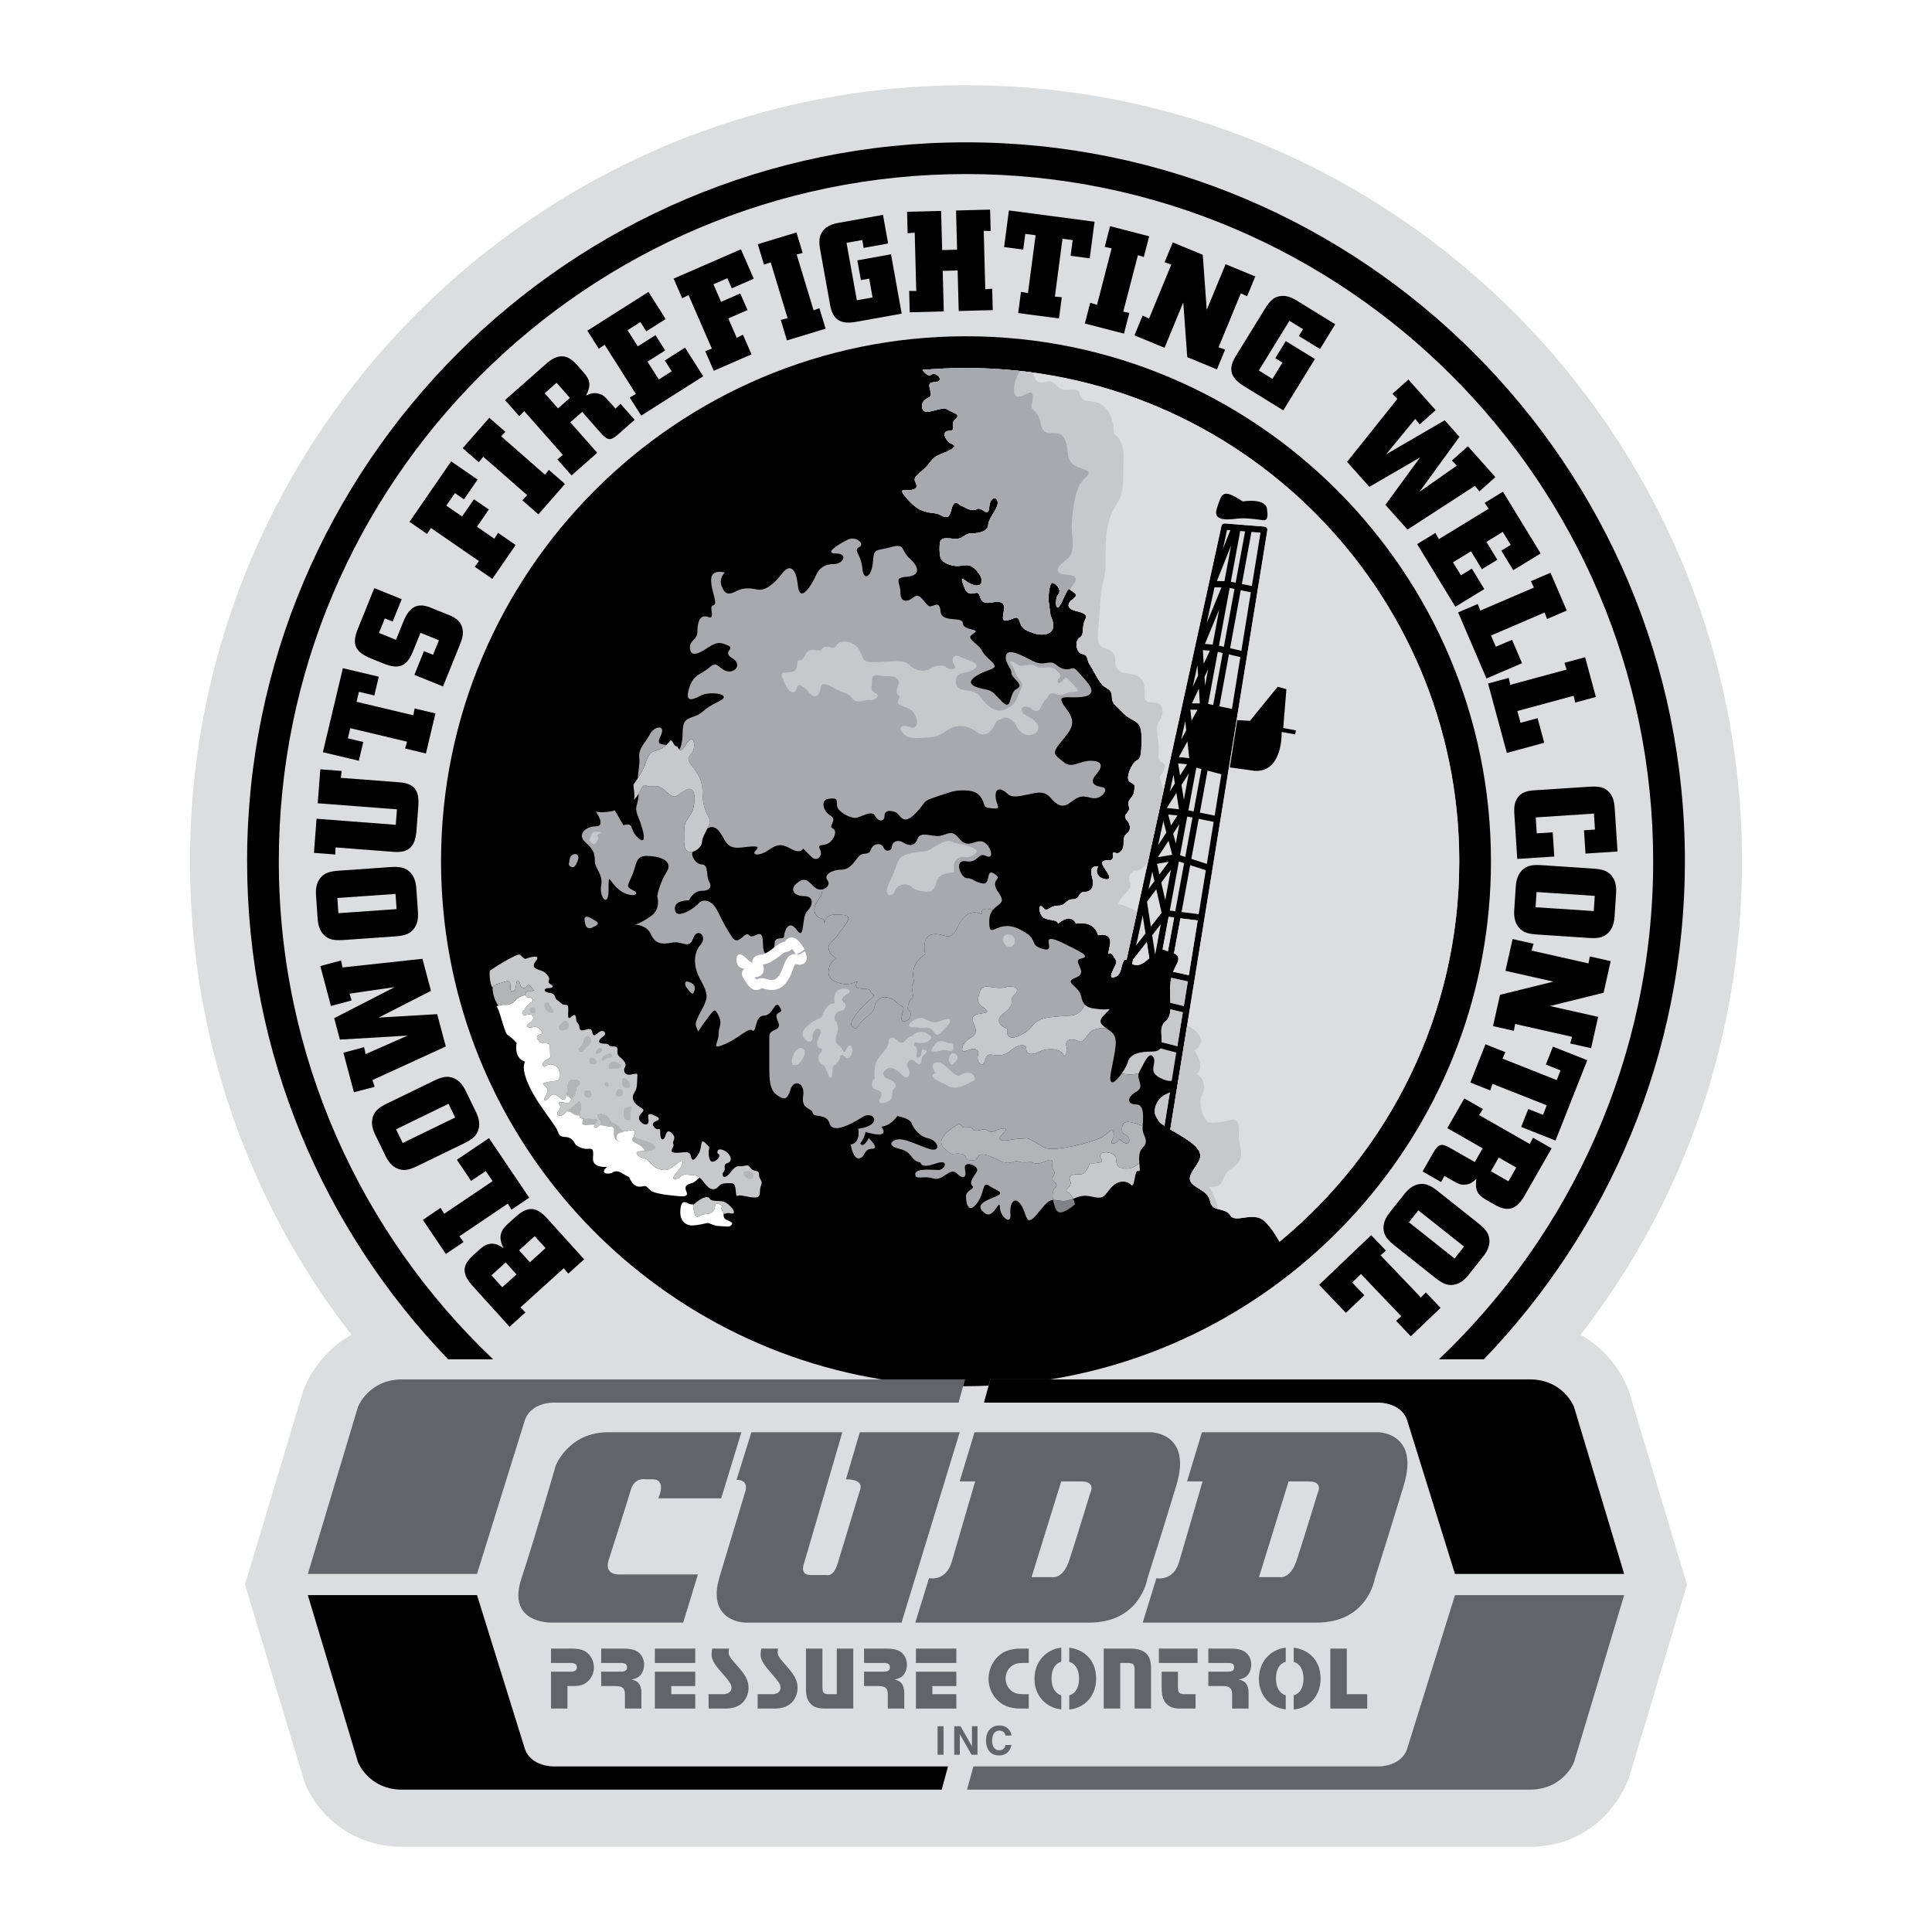 <?xml version="1.0" encoding="utf-8"?>
<!-- Generator: Adobe Illustrator 13.0.0, SVG Export Plug-In . SVG Version: 6.00 Build 14948)  -->
<!DOCTYPE svg PUBLIC "-//W3C//DTD SVG 1.0//EN" "http://www.w3.org/TR/2001/REC-SVG-20010904/DTD/svg10.dtd">
<svg version="1.0" id="Layer_1" xmlns="http://www.w3.org/2000/svg" xmlns:xlink="http://www.w3.org/1999/xlink" x="0px" y="0px"
	 width="192.756px" height="192.756px" viewBox="0 0 192.756 192.756" enable-background="new 0 0 192.756 192.756"
	 xml:space="preserve">
<g>
	<polygon fill-rule="evenodd" clip-rule="evenodd" fill="#FFFFFF" points="0,0 192.756,0 192.756,192.756 0,192.756 0,0 	"/>
	<path fill-rule="evenodd" clip-rule="evenodd" fill="#DCDDDE" d="M162.497,138.727c-0.686-1.811-2.229-4.143-4.807-5.553
		c10.454-13.475,16.109-29.889,16.109-47.248c0-42.691-34.731-77.422-77.422-77.422c-42.691,0-77.422,34.731-77.422,77.422
		c0,17.359,5.656,33.773,16.11,47.248c-2.578,1.41-4.122,3.742-4.807,5.553l-5.813,19.361c0,0,5.843,19.449,5.953,19.77
		c0.914,2.375,3.994,6.395,9.748,6.395h112.463c5.754,0,8.835-4.02,9.888-6.803l5.812-19.361L162.497,138.727L162.497,138.727z"/>
	<path fill-rule="evenodd" clip-rule="evenodd" d="M49.197,135.617c-13.159-12.5-21.38-30.152-21.38-49.691
		c0-37.804,30.756-68.561,68.561-68.561c37.804,0,68.561,30.756,68.561,68.561c0,19.539-8.221,37.191-21.38,49.691h4.486
		c12.412-12.9,20.059-30.418,20.059-49.691c0-39.55-32.176-71.726-71.726-71.726c-39.549,0-71.725,32.176-71.725,71.726
		c0,19.273,7.646,36.791,20.059,49.691H49.197L49.197,135.617z"/>
	<path fill-rule="evenodd" clip-rule="evenodd" d="M152.609,137.621c-0.655,0-3.08,0-6.562,0h-4.684c-15.843,0-42.559,0-42.559,0
		l-0.634,2.32h39.457c0,0,2.11,0,2.743,1.688l4.794,15.404h16.88l-5.005-16.67C157.04,140.363,155.985,137.621,152.609,137.621
		L152.609,137.621z"/>
	<path fill-rule="evenodd" clip-rule="evenodd" fill="#636467" d="M140.371,174.547c-0.633,1.688-2.743,1.688-2.743,1.688H97.116
		l-0.633,2.32c0,0,52.75,0,56.126,0s4.431-2.742,4.431-2.742l5.005-16.67h-16.88L140.371,174.547L140.371,174.547z"/>
	<path fill-rule="evenodd" clip-rule="evenodd" fill="#636467" d="M61.774,157.086c-1.688,0-1.002-1.582-1.002-1.582
		s1.793-5.592,2.163-6.857c0.369-1.268,1.424-1.057,1.424-1.057h0.739c1.477,0,0.58,1.9,0.58,1.9h6.274l2.015-6.594
		c0,0-9.343,0-13.293,0s-5.229,3.322-5.229,3.322s-1.952,6.805-3.429,11.289c-1.477,4.484,2.96,4.379,2.96,4.379h13.188l1.466-4.801
		C67.222,157.086,62.964,157.086,61.774,157.086L61.774,157.086z"/>
	<path fill-rule="evenodd" clip-rule="evenodd" fill="#636467" d="M89.949,161.887H74.335c0,0-3.91-0.053-2.539-4.59
		c1.372-4.537,2.532-8.387,2.532-8.387s0.527-1.268-0.844-1.268l1.483-4.746h9.073l-3.805,13.029c0,0-0.527,1.213,0.633,1.213h1.583
		c0,0,0.686,0.264,1.107-1.107s2.216-7.279,2.216-7.279s0.633-1.162-1.372-1.162l1.378-4.693h9.97L89.949,161.887L89.949,161.887z"
		/>
	<path fill-rule="evenodd" clip-rule="evenodd" fill="#636467" d="M114.841,142.896H97.229l-1.483,4.904c0,0,0.607,0,1.546,0
		c-0.553,1.896-1.883,6.447-2.338,8.02c-0.58,2.004-2.268,1.635-2.268,1.635l-1.365,4.432c0,0,12.238,0,17.354,0
		c5.117,0,5.796-4.379,5.796-4.379s1.319-4.115,2.901-9.338C118.955,142.949,114.841,142.896,114.841,142.896L114.841,142.896z"/>
	<path fill-rule="evenodd" clip-rule="evenodd" fill="#636467" d="M137.529,142.896h-17.611l-1.484,4.904c0,0,0.607,0,1.547,0
		c-0.554,1.896-1.883,6.447-2.338,8.02c-0.58,2.004-2.269,1.635-2.269,1.635l-1.364,4.432c0,0,12.237,0,17.354,0
		c5.116,0,5.796-4.379,5.796-4.379s1.318-4.115,2.901-9.338C141.644,142.949,137.529,142.896,137.529,142.896L137.529,142.896z"/>
	<path fill-rule="evenodd" clip-rule="evenodd" fill="#636467" d="M57.013,164.48c0.792,0,1.231,0.125,1.607,0.447
		c0.394,0.35,0.636,0.889,0.636,1.436c0,0.537-0.233,1.059-0.636,1.408c-0.376,0.33-0.761,0.447-1.472,0.447h-0.533v2.246h-1.642
		v-3.68h1.859c0.524,0,0.723-0.117,0.723-0.439c0-0.305-0.199-0.432-0.705-0.432h-1.877v-1.434H57.013L57.013,164.48z"/>
	<path fill-rule="evenodd" clip-rule="evenodd" fill="#636467" d="M62.037,164.48c0.951,0,1.39,0.117,1.766,0.467
		c0.286,0.268,0.457,0.689,0.457,1.137c0,0.396-0.134,0.781-0.348,1.033c-0.215,0.242-0.439,0.35-0.906,0.457
		c0.368,0.08,0.538,0.16,0.7,0.357c0.197,0.225,0.287,0.539,0.287,0.953v1.58H62.35v-1.41c0-0.629-0.233-0.836-0.978-0.836h-1.392
		v-1.434h1.939c0.449,0,0.638-0.125,0.638-0.439c0-0.297-0.18-0.432-0.575-0.432h-2.002v-1.434H62.037L62.037,164.48z"/>
	<polygon fill-rule="evenodd" clip-rule="evenodd" fill="#636467" points="69.365,168.219 66.977,168.219 66.977,169.029 
		69.365,169.029 69.365,170.465 65.335,170.465 65.335,166.785 69.365,166.785 69.365,168.219 	"/>
	<polygon fill-rule="evenodd" clip-rule="evenodd" fill="#636467" points="69.365,165.914 65.335,165.914 65.335,164.48 
		69.365,164.48 69.365,165.914 	"/>
	<path fill-rule="evenodd" clip-rule="evenodd" fill="#636467" d="M72.738,164.48c-0.027,0.143-0.045,0.285-0.045,0.375
		c0,0.262,0.125,0.494,0.511,0.934c0.842,0.961,1.012,1.186,1.209,1.553c0.188,0.377,0.269,0.684,0.269,1.051
		c0,0.557-0.224,1.111-0.591,1.48c-0.412,0.395-0.976,0.592-1.737,0.592h-1.657v-1.436h1.46c0.501,0,0.824-0.25,0.824-0.646
		c0-0.34-0.125-0.529-1.084-1.633c-0.681-0.781-0.904-1.203-0.904-1.705c0-0.135,0.027-0.342,0.063-0.564H72.738L72.738,164.48z"/>
	<path fill-rule="evenodd" clip-rule="evenodd" fill="#636467" d="M77.632,164.48c-0.027,0.143-0.045,0.285-0.045,0.375
		c0,0.262,0.125,0.494,0.51,0.934c0.842,0.961,1.012,1.186,1.209,1.553c0.188,0.377,0.269,0.684,0.269,1.051
		c0,0.557-0.224,1.111-0.591,1.48c-0.412,0.395-0.976,0.592-1.737,0.592h-1.657v-1.436h1.46c0.501,0,0.824-0.25,0.824-0.646
		c0-0.34-0.125-0.529-1.083-1.633c-0.681-0.781-0.904-1.203-0.904-1.705c0-0.135,0.027-0.342,0.062-0.564H77.632L77.632,164.48z"/>
	<path fill-rule="evenodd" clip-rule="evenodd" fill="#636467" d="M85.127,170.465h-2.796c-0.755,0-1.194-0.152-1.518-0.547
		c-0.287-0.35-0.403-0.754-0.403-1.453v-3.984h1.642v3.795c0,0.619,0.117,0.754,0.686,0.754h0.749v-4.549h1.642V170.465
		L85.127,170.465z"/>
	<path fill-rule="evenodd" clip-rule="evenodd" fill="#636467" d="M88.263,164.48c0.951,0,1.389,0.117,1.765,0.467
		c0.287,0.268,0.457,0.689,0.457,1.137c0,0.396-0.134,0.781-0.348,1.033c-0.215,0.242-0.439,0.35-0.906,0.457
		c0.368,0.08,0.538,0.16,0.699,0.357c0.197,0.225,0.288,0.539,0.288,0.953v1.58h-1.642v-1.41c0-0.629-0.233-0.836-0.978-0.836
		h-1.392v-1.434h1.939c0.449,0,0.638-0.125,0.638-0.439c0-0.297-0.18-0.432-0.575-0.432h-2.002v-1.434H88.263L88.263,164.48z"/>
	<polygon fill-rule="evenodd" clip-rule="evenodd" fill="#636467" points="95.412,168.219 93.023,168.219 93.023,169.029 
		95.412,169.029 95.412,170.465 91.382,170.465 91.382,166.785 95.412,166.785 95.412,168.219 	"/>
	<polygon fill-rule="evenodd" clip-rule="evenodd" fill="#636467" points="95.412,165.914 91.382,165.914 91.382,164.48 
		95.412,164.48 95.412,165.914 	"/>
	<path fill-rule="evenodd" clip-rule="evenodd" fill="#636467" d="M102.635,165.914h-0.61c-0.575,0-0.943,0.135-1.257,0.449
		c-0.278,0.287-0.44,0.691-0.44,1.113c0,0.404,0.152,0.781,0.422,1.068c0.332,0.359,0.7,0.484,1.347,0.484h0.539v1.436h-0.808
		c-1.114,0-1.903-0.324-2.494-1.031c-0.456-0.529-0.707-1.238-0.707-1.939c0-0.709,0.26-1.436,0.707-1.975
		c0.601-0.725,1.371-1.039,2.557-1.039h0.745V165.914L102.635,165.914z"/>
	<path fill-rule="evenodd" clip-rule="evenodd" fill="#636467" d="M112.718,164.48c1.492,0,2.12,0.582,2.12,1.963v4.021h-1.643
		v-3.939c0-0.459-0.162-0.611-0.649-0.611h-0.784v4.551h-1.642v-5.984H112.718L112.718,164.48z"/>
	<path fill-rule="evenodd" clip-rule="evenodd" fill="#636467" d="M117.521,168.275c0,0.619,0.126,0.754,0.7,0.754h1.06v1.436
		h-1.526c-0.699,0-1.147-0.18-1.47-0.584c-0.278-0.35-0.386-0.77-0.386-1.523v-1.572h1.622V168.275L117.521,168.275z"/>
	<polygon fill-rule="evenodd" clip-rule="evenodd" fill="#636467" points="119.479,165.914 115.621,165.914 115.621,164.48 
		119.479,164.48 119.479,165.914 	"/>
	<path fill-rule="evenodd" clip-rule="evenodd" fill="#636467" d="M122.615,164.48c0.95,0,1.389,0.117,1.766,0.467
		c0.286,0.268,0.456,0.689,0.456,1.137c0,0.396-0.134,0.781-0.348,1.033c-0.216,0.242-0.439,0.35-0.906,0.457
		c0.368,0.08,0.538,0.16,0.7,0.357c0.197,0.225,0.287,0.539,0.287,0.953v1.58h-1.643v-1.41c0-0.629-0.232-0.836-0.978-0.836h-1.392
		v-1.434h1.939c0.449,0,0.638-0.125,0.638-0.439c0-0.297-0.18-0.432-0.574-0.432h-2.003v-1.434H122.615L122.615,164.48z"/>
	<polygon fill-rule="evenodd" clip-rule="evenodd" fill="#636467" points="134.37,169.029 136.408,169.029 136.408,170.465 
		132.728,170.465 132.728,164.48 134.37,164.48 134.37,169.029 	"/>
	<path fill-rule="evenodd" clip-rule="evenodd" fill="#636467" d="M105.888,169.146c-0.615-0.182-0.979-0.787-0.979-1.688
		s0.362-1.494,0.979-1.666v-1.408c-1.564,0.178-2.68,1.447-2.68,3.109c0,1.654,1.093,2.869,2.68,3.059V169.146L105.888,169.146z"/>
	<path fill-rule="evenodd" clip-rule="evenodd" fill="#636467" d="M108.419,165.152c-0.46-0.418-1.076-0.684-1.74-0.762v1.408
		c0.616,0.182,0.979,0.787,0.979,1.695c0,0.885-0.367,1.48-0.979,1.656v1.414c1.582-0.16,2.681-1.396,2.681-3.07
		C109.359,166.508,109.046,165.727,108.419,165.152L108.419,165.152z"/>
	<path fill-rule="evenodd" clip-rule="evenodd" fill="#636467" d="M128.28,169.146c-0.616-0.182-0.979-0.787-0.979-1.688
		s0.362-1.494,0.979-1.666v-1.408c-1.564,0.178-2.681,1.447-2.681,3.109c0,1.654,1.094,2.869,2.681,3.059V169.146L128.28,169.146z"
		/>
	<path fill-rule="evenodd" clip-rule="evenodd" fill="#636467" d="M130.812,165.152c-0.46-0.418-1.077-0.684-1.74-0.762v1.408
		c0.616,0.182,0.979,0.787,0.979,1.695c0,0.885-0.367,1.48-0.979,1.656v1.414c1.582-0.16,2.681-1.396,2.681-3.07
		C131.752,166.508,131.438,165.727,130.812,165.152L130.812,165.152z"/>
	<polygon fill-rule="evenodd" clip-rule="evenodd" fill="#636467" points="94.138,175.07 93.544,175.07 93.544,172.227 
		94.138,172.227 94.138,175.07 	"/>
	<polygon fill-rule="evenodd" clip-rule="evenodd" fill="#636467" points="96.971,172.227 97.525,172.227 97.525,175.07 
		96.932,175.07 95.768,173.041 95.76,173.041 95.76,175.07 95.206,175.07 95.206,172.227 95.832,172.227 96.963,174.207 
		96.971,174.207 96.971,172.227 	"/>
	<path fill-rule="evenodd" clip-rule="evenodd" fill="#636467" d="M100.32,173.156c-0.048-0.17-0.139-0.49-0.63-0.49
		c-0.285,0-0.706,0.189-0.706,0.994c0,0.51,0.202,0.969,0.706,0.969c0.328,0,0.559-0.186,0.63-0.533h0.594
		c-0.118,0.617-0.522,1.049-1.236,1.049c-0.757,0-1.301-0.512-1.301-1.492c0-0.994,0.576-1.5,1.31-1.5
		c0.852,0,1.196,0.586,1.228,1.004H100.32L100.32,173.156z"/>
	<path fill-rule="evenodd" clip-rule="evenodd" fill="#636467" d="M46.709,137.621c-3.501,0-5.922,0-6.563,0
		c-3.376,0-4.431,2.742-4.431,2.742l-5.004,16.67h16.88l4.794-15.404c0.633-1.688,2.743-1.688,2.743-1.688h40.511l0.633-2.32
		c0,0-28.427,0-44.88,0H46.709L46.709,137.621z"/>
	<path fill-rule="evenodd" clip-rule="evenodd" d="M52.385,174.547l-4.794-15.404h-16.88l5.004,16.67c0,0,1.055,2.742,4.431,2.742
		s53.805,0,53.805,0l0.633-2.32H55.128C55.128,176.234,53.018,176.234,52.385,174.547L52.385,174.547z"/>
	<path fill-rule="evenodd" clip-rule="evenodd" d="M58.281,125.643l-3.693-4.082c-1.09-1.205-1.939-1.246-3.167-0.137l-0.736,0.666
		c-0.825,0.746-0.953,1.391-0.462,2.426c-0.885-0.619-1.579-0.578-2.371,0.137l-0.636,0.576c-1.138,1.029-1.147,1.869-0.058,3.074
		l3.684,4.07l1.583-1.434l-0.497-0.504l4.316-3.904l0.452,0.543L58.281,125.643L58.281,125.643z"/>
	<polygon fill-rule="evenodd" clip-rule="evenodd" points="51.028,120.689 50.658,120.086 45.834,123.344 46.255,123.912 
		44.485,125.107 42.187,121.705 43.957,120.51 44.319,121.1 49.143,117.842 48.461,116.832 47.003,117.818 45.581,115.711 
		48.784,113.549 52.798,119.494 51.028,120.689 	"/>
	<path fill-rule="evenodd" clip-rule="evenodd" d="M38.474,115.348c0.362,0.744,0.841,1.18,1.431,1.328
		c0.497,0.127,0.968,0.031,1.767-0.357l4.613-2.24c0.798-0.389,1.165-0.699,1.372-1.168c0.248-0.557,0.202-1.203-0.16-1.947
		l-1.045-2.15c-0.361-0.744-0.841-1.18-1.431-1.328c-0.496-0.125-0.968-0.031-1.767,0.357l-4.613,2.242
		c-0.798,0.387-1.165,0.699-1.372,1.168c-0.249,0.555-0.202,1.201,0.159,1.945L38.474,115.348L38.474,115.348z"/>
	<polygon fill-rule="evenodd" clip-rule="evenodd" points="37.166,107.756 37.377,108.432 35.313,108.98 34.26,105.027 
		36.324,104.479 36.477,105.168 40.669,103.32 33.912,103.721 33.343,101.584 39.381,98.482 34.871,99.137 35.082,99.812 
		33.018,100.363 31.958,96.381 34.021,95.831 34.174,96.522 42.146,95.659 42.998,98.857 37.778,101.523 43.617,101.182 
		44.477,104.408 37.166,107.756 	"/>
	<path fill-rule="evenodd" clip-rule="evenodd" d="M31.692,91.688c0.058,0.825,0.339,1.409,0.832,1.766
		c0.413,0.303,0.887,0.391,1.772,0.329l5.116-0.356c0.885-0.062,1.342-0.214,1.709-0.572c0.438-0.422,0.636-1.039,0.579-1.865
		l-0.166-2.385c-0.058-0.825-0.339-1.409-0.832-1.766c-0.413-0.303-0.887-0.391-1.771-0.329l-5.116,0.357
		c-0.885,0.062-1.342,0.214-1.709,0.571c-0.438,0.423-0.636,1.04-0.579,1.865L31.692,91.688L31.692,91.688z"/>
	<path fill-rule="evenodd" clip-rule="evenodd" d="M33.452,85.254l-2.129-0.163l0.26-3.404l7.903,0.604l0.118-1.544L31.7,80.143
		l0.259-3.389l2.129,0.162l-0.083,0.688l5.803,0.443c1.53,0.117,2.053,0.775,1.925,2.44l-0.182,2.384
		c-0.124,1.62-0.774,2.234-2.274,2.119l-5.803-0.443L33.452,85.254L33.452,85.254z"/>
	<polygon fill-rule="evenodd" clip-rule="evenodd" points="40.417,74.68 40.61,73.999 34.948,72.652 34.708,73.662 36.244,74.027 
		35.798,75.9 32.214,75.047 34.208,66.664 37.792,67.516 37.347,69.389 35.811,69.023 35.574,70.018 41.236,71.365 41.367,70.685 
		43.445,71.179 42.495,75.173 40.417,74.68 	"/>
	<path fill-rule="evenodd" clip-rule="evenodd" d="M41.342,67.333l0.958-2.371l0.907,0.366l0.586-1.45l-1.841-0.744l-0.749,1.855
		c-0.609,1.506-1.406,1.833-2.94,1.213l-1.185-0.479c-1.66-0.67-2.003-1.426-1.378-2.974l1.646-4.072l2.733,1.104l-0.902,2.231
		l-0.781-0.315l-0.586,1.45l1.701,0.688l0.744-1.841c0.598-1.478,1.415-1.894,2.711-1.37l1.84,0.744
		c0.781,0.316,1.162,0.697,1.317,1.278c0.126,0.489,0.072,0.905-0.238,1.672L44.2,68.487L41.342,67.333L41.342,67.333z"/>
	<polygon fill-rule="evenodd" clip-rule="evenodd" points="47.359,56.543 47.785,55.978 42.992,52.676 42.616,53.276 40.856,52.064 
		45.011,46.032 47.649,47.849 46.293,49.818 45.389,49.196 44.527,50.447 46.1,51.53 47.286,49.809 48.772,50.833 47.587,52.554 
		49.321,53.749 49.688,53.162 51.447,54.373 49.118,57.754 47.359,56.543 	"/>
	<polygon fill-rule="evenodd" clip-rule="evenodd" points="52.108,49.913 52.596,49.4 48.214,45.568 47.772,46.121 46.164,44.715 
		48.817,41.681 50.425,43.086 49.997,43.531 54.378,47.362 54.761,46.878 56.369,48.284 53.716,51.318 52.108,49.913 	"/>
	<path fill-rule="evenodd" clip-rule="evenodd" d="M57.023,47.437l2.561-2.258l-2.686-3.046l1.185-1.044l1.89,2.144
		c0.646,0.733,0.965,0.753,1.709,0.097l1.636-1.442l-1.412-1.602l-0.499,0.48l-0.537-0.609c-0.567-0.643-0.75-0.783-1.138-0.881
		c-0.419-0.112-0.753-0.058-1.258,0.187c0.5-1.002,0.437-1.528-0.249-2.307l-0.667-0.755c-0.975-1.106-1.9-1.132-3.062-0.108
		l-4.107,3.62l1.413,1.602l0.51-0.49l3.849,4.366l-0.55,0.444L57.023,47.437L57.023,47.437z"/>
	<polygon fill-rule="evenodd" clip-rule="evenodd" points="62.829,39.661 63.442,39.307 60.324,34.392 59.744,34.796 58.6,32.992 
		64.697,29.126 66.413,31.832 64.482,33.056 63.894,32.128 62.611,32.942 63.634,34.555 65.399,33.436 66.366,34.96 64.6,36.08 
		65.728,37.858 67.011,37.044 66.326,35.964 68.346,34.684 70.158,37.542 63.972,41.464 62.829,39.661 	"/>
	<polygon fill-rule="evenodd" clip-rule="evenodd" points="70.361,35.036 71.021,34.781 68.697,29.445 68.061,29.755 67.208,27.797 
		73.923,24.872 75.202,27.809 73.01,28.764 72.571,27.758 71.179,28.364 71.942,30.115 73.858,29.28 74.579,30.935 72.663,31.77 
		73.503,33.701 74.125,33.396 74.979,35.354 71.214,36.994 70.361,35.036 	"/>
	<polygon fill-rule="evenodd" clip-rule="evenodd" points="77.895,31.919 78.58,31.743 76.893,26.172 76.225,26.406 75.605,24.362 
		79.462,23.193 80.082,25.238 79.483,25.388 81.171,30.958 81.752,30.75 82.372,32.794 78.514,33.963 77.895,31.919 	"/>
	<path fill-rule="evenodd" clip-rule="evenodd" d="M89.96,31.293l-4.529,0.815c-1.583,0.285-2.344-0.205-2.608-1.67l-0.978-5.433
		c-0.176-0.977-0.115-1.492,0.245-1.954c0.321-0.424,0.81-0.68,1.564-0.816l4.441-0.799l0.514,2.857l-2.442,0.439l-0.141-0.785
		l-1.569,0.282l1.031,5.729l1.569-0.282l-0.338-1.88l-0.829,0.149l-0.354-1.969l3.36-0.605L89.96,31.293L89.96,31.293z"/>
	<polygon fill-rule="evenodd" clip-rule="evenodd" points="90.708,29.023 91.415,29.035 91.262,23.216 90.556,23.265 90.5,21.13 
		93.897,21.041 94,24.95 95.489,24.911 95.386,21.002 98.784,20.912 98.84,23.047 98.147,23.035 98.301,28.854 98.991,28.805 
		99.048,30.94 95.65,31.03 95.543,26.985 94.055,27.024 94.162,31.069 90.764,31.158 90.708,29.023 	"/>
	<polygon fill-rule="evenodd" clip-rule="evenodd" points="101.864,29.118 102.561,29.24 103.321,23.469 102.293,23.334 
		102.086,24.899 100.178,24.648 100.659,20.995 109.203,22.121 108.722,25.774 106.812,25.522 107.02,23.957 106.005,23.823 
		105.245,29.594 105.935,29.654 105.655,31.772 101.585,31.235 101.864,29.118 	"/>
	<polygon fill-rule="evenodd" clip-rule="evenodd" points="108.772,30.209 109.449,30.416 110.908,24.781 110.217,24.633 
		110.752,22.565 114.654,23.576 114.118,25.643 113.529,25.459 112.069,31.094 112.674,31.22 112.139,33.287 108.236,32.276 
		108.772,30.209 	"/>
	<polygon fill-rule="evenodd" clip-rule="evenodd" points="113.998,31.485 114.64,31.783 116.859,26.402 116.194,26.16 
		117.009,24.186 119.998,25.419 120.396,30.92 122.278,26.36 125.239,27.582 124.425,29.556 123.797,29.264 121.577,34.645 
		122.229,34.88 121.414,36.855 118.452,35.633 118.056,30.166 116.187,34.698 113.184,33.459 113.998,31.485 	"/>
	<path fill-rule="evenodd" clip-rule="evenodd" d="M128.035,40.941l-3.919-2.413c-1.37-0.843-1.61-1.715-0.83-2.983l2.895-4.7
		c0.521-0.845,0.908-1.189,1.484-1.293c0.522-0.103,1.058,0.033,1.711,0.435l3.842,2.365l-1.522,2.472l-2.112-1.301l0.418-0.679
		l-1.357-0.836l-3.052,4.956l1.357,0.836l1.001-1.626l-0.717-0.441l1.049-1.704l2.906,1.79L128.035,40.941L128.035,40.941z"/>
	<polygon fill-rule="evenodd" clip-rule="evenodd" points="139.416,39.795 138.923,39.288 140.518,37.867 143.239,40.92 
		141.646,42.341 141.197,41.794 138.288,45.333 144.14,41.931 145.611,43.582 141.62,49.072 145.35,46.453 144.857,45.946 
		146.451,44.524 149.193,47.601 147.6,49.022 147.151,48.474 140.424,52.838 138.223,50.369 141.68,45.635 136.621,48.572 
		134.399,46.08 139.416,39.795 	"/>
	<polygon fill-rule="evenodd" clip-rule="evenodd" points="143.21,53.171 143.553,53.79 148.521,50.757 148.127,50.17 
		149.949,49.057 153.711,55.219 150.977,56.888 149.785,54.937 150.723,54.365 149.931,53.068 148.301,54.063 149.391,55.848 
		147.85,56.788 146.761,55.003 144.963,56.101 145.755,57.397 146.846,56.731 148.092,58.772 145.203,60.535 141.387,54.284 
		143.21,53.171 	"/>
	<polygon fill-rule="evenodd" clip-rule="evenodd" points="147.439,60.257 147.69,60.918 153.039,58.624 152.732,57.986 
		154.695,57.144 156.314,60.917 154.352,61.759 154.106,61.111 148.758,63.406 149.238,64.526 150.855,63.832 151.857,66.168 
		148.306,67.692 145.477,61.099 147.439,60.257 	"/>
	<polygon fill-rule="evenodd" clip-rule="evenodd" points="150.525,67.634 150.681,68.325 156.299,66.805 156.086,66.13 
		158.147,65.573 159.22,69.536 157.158,70.094 157.006,69.418 151.388,70.938 151.706,72.114 153.405,71.654 154.068,74.108 
		150.338,75.118 148.464,68.192 150.525,67.634 	"/>
	<path fill-rule="evenodd" clip-rule="evenodd" d="M151.378,85.696l-0.29-4.442c-0.056-0.855,0.048-1.344,0.412-1.775
		c0.335-0.398,0.775-0.578,1.541-0.628l5.508-0.359c0.991-0.065,1.496,0.053,1.914,0.462c0.386,0.367,0.585,0.881,0.635,1.647
		l0.284,4.352l-3.196,0.209l-0.151-2.326l1.096-0.071l-0.104-1.591l-5.808,0.379l0.104,1.591l1.591-0.104l0.157,2.416
		L151.378,85.696L151.378,85.696z"/>
	<path fill-rule="evenodd" clip-rule="evenodd" d="M161.24,89.088c0.055-0.826-0.145-1.442-0.584-1.863
		c-0.368-0.356-0.826-0.507-1.711-0.566l-5.117-0.339c-0.886-0.059-1.359,0.03-1.771,0.334c-0.49,0.359-0.771,0.943-0.825,1.769
		l-0.158,2.386c-0.056,0.825,0.145,1.441,0.584,1.863c0.368,0.356,0.826,0.507,1.711,0.565l5.117,0.34
		c0.886,0.059,1.359-0.031,1.771-0.335c0.49-0.359,0.771-0.943,0.825-1.769L161.24,89.088L161.24,89.088z"/>
	<polygon fill-rule="evenodd" clip-rule="evenodd" points="152.996,94.159 152.812,94.842 158.489,96.12 158.615,95.424 
		160.699,95.893 159.989,99.047 154.635,100.371 159.447,101.453 158.743,104.578 156.66,104.109 156.842,103.441 151.163,102.162 
		151.04,102.846 148.957,102.375 149.66,99.25 154.982,97.936 150.199,96.859 150.912,93.69 152.996,94.159 	"/>
	<polygon fill-rule="evenodd" clip-rule="evenodd" points="150.19,104.973 149.902,105.619 155.315,107.76 155.696,106.795 
		154.229,106.213 154.936,104.424 158.362,105.777 155.194,113.793 151.768,112.438 152.476,110.646 153.944,111.229 
		154.32,110.277 148.907,108.137 148.681,108.791 146.694,108.006 148.204,104.188 150.19,104.973 	"/>
	<path fill-rule="evenodd" clip-rule="evenodd" d="M146.095,109.59l-1.694,2.963l3.524,2.016l-0.784,1.371l-2.48-1.418
		c-0.849-0.486-1.156-0.402-1.649,0.461l-1.082,1.893l1.854,1.061l0.317-0.615l0.705,0.402c0.744,0.426,0.963,0.498,1.361,0.467
		c0.434-0.029,0.731-0.188,1.131-0.584c-0.149,1.111,0.08,1.588,0.98,2.104l0.875,0.5c1.279,0.732,2.164,0.459,2.933-0.887
		l2.718-4.752l-1.854-1.061l-0.325,0.629l-5.053-2.891l0.378-0.598L146.095,109.59L146.095,109.59z"/>
	<path fill-rule="evenodd" clip-rule="evenodd" d="M147.988,125.344c0.515-0.648,0.7-1.27,0.579-1.865
		c-0.101-0.502-0.391-0.887-1.086-1.439l-4.016-3.189c-0.695-0.551-1.136-0.746-1.647-0.73c-0.608,0.016-1.171,0.338-1.685,0.984
		l-1.488,1.873c-0.514,0.648-0.7,1.27-0.578,1.865c0.101,0.502,0.392,0.887,1.086,1.438l4.017,3.189
		c0.694,0.553,1.135,0.748,1.646,0.732c0.608-0.016,1.171-0.338,1.686-0.986L147.988,125.344L147.988,125.344z"/>
	<polygon fill-rule="evenodd" clip-rule="evenodd" points="138.274,124.775 137.742,125.242 141.762,129.453 142.253,128.943 
		143.728,130.486 140.758,133.322 139.283,131.777 139.804,131.322 135.785,127.111 134.903,127.953 136.118,129.227 134.28,130.98 
		131.611,128.186 136.8,123.232 138.274,124.775 	"/>
	<path fill-rule="evenodd" clip-rule="evenodd" fill="#DCDDDE" d="M108.774,148.963c0,0-1.478,4.852-2.11,6.752
		c-0.633,1.898-1.74,1.635-1.74,1.635h-2.005l2.956-9.549c0.948,0,1.679,0,2.002,0C109.407,147.801,108.774,148.963,108.774,148.963
		L108.774,148.963z"/>
	<path fill-rule="evenodd" clip-rule="evenodd" fill="#DCDDDE" d="M131.463,148.963c0,0-1.477,4.852-2.109,6.752
		c-0.634,1.898-1.741,1.635-1.741,1.635h-2.004l2.956-9.549c0.947,0,1.679,0,2.002,0
		C132.096,147.801,131.463,148.963,131.463,148.963L131.463,148.963z"/>
	<polygon fill-rule="evenodd" clip-rule="evenodd" fill="#DCDDDE" points="54.429,124.523 52.868,125.936 51.788,124.742 
		53.35,123.33 54.429,124.523 	"/>
	<polygon fill-rule="evenodd" clip-rule="evenodd" fill="#DCDDDE" points="51.53,127.146 50.113,128.43 49.034,127.236 
		50.45,125.953 51.53,127.146 	"/>
	<polygon fill-rule="evenodd" clip-rule="evenodd" fill="#DCDDDE" points="44.748,110.125 45.412,111.492 40.177,114.035 
		39.513,112.67 44.748,110.125 	"/>
	<polygon fill-rule="evenodd" clip-rule="evenodd" fill="#DCDDDE" points="39.463,89.187 39.568,90.702 33.762,91.107 
		33.657,89.591 39.463,89.187 	"/>
	<polygon fill-rule="evenodd" clip-rule="evenodd" fill="#DCDDDE" points="55.676,40.746 54.343,39.234 55.528,38.189 56.86,39.701 
		55.676,40.746 	"/>
	<polygon fill-rule="evenodd" clip-rule="evenodd" fill="#DCDDDE" points="153.202,90.514 153.303,88.999 159.11,89.384 
		159.01,90.899 153.202,90.514 	"/>
	<polygon fill-rule="evenodd" clip-rule="evenodd" fill="#DCDDDE" points="149.531,115.488 151.28,116.488 150.496,117.859 
		148.747,116.859 149.531,115.488 	"/>
	<polygon fill-rule="evenodd" clip-rule="evenodd" fill="#DCDDDE" points="140.566,121.945 141.511,120.756 146.068,124.375 
		145.124,125.564 140.566,121.945 	"/>
	<path fill-rule="evenodd" clip-rule="evenodd" d="M98.805,137.621c0,0,2.32,0,5.997,0c24.889-4.041,43.952-25.682,43.952-51.695
		c0-28.88-23.496-52.376-52.376-52.376c-28.88,0-52.375,23.496-52.375,52.376c0,26.013,19.062,47.654,43.951,51.695
		c5.012,0,8.319,0,8.319,0l-0.185,0.678c0.097,0,0.193,0.002,0.29,0.002c0.755,0,1.507-0.02,2.255-0.051L98.805,137.621
		L98.805,137.621z"/>
	<path fill-rule="evenodd" clip-rule="evenodd" fill="#C6C8CA" d="M49.101,98.508c0,0-0.317-0.635-0.238-1.663
		c0,0,1.227-0.831,2.176-1.305c0.95-0.475,0.752-0.317,1.108-0.04c0.356,0.277,0.119,0.158,0.831,0
		c0.712-0.158,0.751,0.04,0.475,0.396s-0.356,0.672,0.316,0.87c0.673,0.198,0.712,0.356,0.95,0.673
		c0.237,0.316-0.237,0.514,0.198,0.75c0.435,0.238,0.198,0.396-0.237,0.396c-0.436,0-0.515,0.396,0.158,0.475
		c0.672,0.08,0.435,0.514,0.752,0.713c0.316,0.197,0.435,0.475,0.751,0.475s0.356,0.039,0.356,0.514s-0.119,1.068,0.316,0.674
		c0.435-0.396,0.435-0.041,0.475,0.314c0.04,0.357,0.316,0.357,0.316,0.713s0.237,0.396,0.593,0.277s0.594-0.119,0.673,0.158
		s0.079,0.633,0.593,0.158s0.989,0.039,0.514,0.355s-0.633,0.713,0.08,0.713c0.712,0,0.316,0.277,0.87,0.277
		c0.554,0,0.475,0.158,0.475,0.553c0,0.396,0.237,0.475,0.435,0.674c0.198,0.197,0.514,0.514,0.317,0.83
		c-0.198,0.316-0.08,0.871,0.593,0.752c0.672-0.119,0.672-0.197,0.633,0.316s0.04,0.988-0.277,1.463s-0.158,0.951,0.316,1.307
		c0.475,0.355,0.792,0.355,0.396,0.752c-0.396,0.395-0.316,0.711,0.04,0.988c0.356,0.277,0.752,0.197,0.633-0.436
		c-0.119-0.633,0.237-0.475,0.672-0.275c0.436,0.197,0.514,0.355,0.119,0.514s-0.475,0.395-0.119,0.711
		c0.356,0.316,0.514-0.236,0.514,0.516s0.356,0.791,0.515,0.236c0.158-0.553,0.396-0.553,0.751-0.119
		c0.356,0.436-0.118,0.674,0.04,0.951c0.158,0.275-0.554,0.791,0.119,0.869c0.672,0.08,1.503-0.316,1.622,0.316
		c0.119,0.633,0.395,0.436,0.791-0.236c0.396-0.674,0.079-1.582,0.672-1.029c0.593,0.555,0.317,0.396,0.317,0.91
		s0.119,1.266,0.751,0.791s0.119-0.711,0.119-0.711s-0.079-0.594,0.633-0.277c0.712,0.316,0.95,1.107,0.396,1.266
		c-0.554,0.158-0.119,0.594-0.396,0.871c-0.277,0.275-0.04,0.949,0.633,0.117c0.672-0.83,0.672-0.633,1.187-0.672
		c0.515-0.039,0.554-0.238,0.871,0.197s0.831,0.08,0.831,0.633c0,0.555,0.436,0.594,0.198,1.109
		c-0.237,0.514,0.119,1.186-0.593,1.186c-0.712,0-1.345-0.277-1.622-0.197c-0.277,0.078-0.237,0.119-0.316-0.594
		s-0.277-0.633-0.831-0.633c-0.554,0-0.672,0.119-0.831,0.277c-0.158,0.158-0.158,0.158-0.158,0.158s-0.396,0.395-0.91-0.039
		c-0.515-0.436-0.712-1.148-1.424-1.188c-0.712-0.039-0.989-0.197-1.306,0.119s-1.187,0.475-0.475-0.316
		c0.712-0.791,0.989-1.662,0.158-1.029c-0.831,0.633-0.989,0.83-1.78,0.633c-0.792-0.197-1.068-1.029-1.583-1.107
		c-0.515-0.08-1.306-0.713-0.119-0.713c1.187,0,1.702-0.436,0.594-0.869c-1.108-0.436-1.622-0.316-1.424-0.832
		c0.198-0.514-0.237-0.436-0.672-0.316s-0.633-0.039-0.831-0.355c-0.198-0.316-0.831-0.355-0.989-0.752
		c-0.158-0.395-0.475-0.555-0.91-0.555s-0.356,0.199-0.04,0.594c0.316,0.396-0.316,0.713-0.316,0.713s-0.475,0.078-0.158-0.355
		c0.316-0.436,0.198-0.477-0.514-0.477c-0.712,0-1.147,0.041-1.029-0.475c0.119-0.514,0.198-1.621-0.277-1.107
		c-0.475,0.516-0.989,0.674-1.187,0.99s-0.831,0.355-0.791,0.039c0.039-0.316,0.514-0.475,0.237-0.871
		c-0.277-0.395,0.396-0.236,0.712-0.158c0.316,0.08,0.277-0.158,0.672-0.633c0.396-0.475,0.119-0.869,0.436-1.068
		c0.316-0.197,0.277-0.633-0.396-0.633c-0.672,0-0.593,0.514-0.633,1.029c-0.04,0.514-0.237,0.752-0.237,0.869
		c0,0.119-0.277,0.119-0.475-0.078c-0.198-0.197-0.712-0.594-1.028-0.158s-0.91,0.752-0.356-0.197
		c0.554-0.951-1.068-0.99,0.079-1.227c1.147-0.238,1.227,0.078,1.227-0.832c0-0.908-0.792-0.908-0.792-0.908
		s-0.475-0.041-0.593,0.158c-0.119,0.197-0.633-0.238,0-0.594c0.633-0.357,0.435-0.158,0.435-0.949c0-0.793-0.119-0.752-0.593-0.752
		c-0.475,0-1.068-0.713-0.435-0.871c0.633-0.158-0.238-0.91-0.633-0.752s-0.989-0.039-0.396-0.395
		c0.593-0.357,0.396-0.752,0.158-0.832c-0.237-0.078-0.712,0.08-0.712,0.08s-0.356-0.396,0.079-0.555c0,0,0.079-0.395,0.594-0.711
		c0.514-0.318,0.04-0.555-0.277-0.555c-0.317,0-0.356-0.633,0.158-0.633c0.514,0,0.514,0.039,0.237-0.316
		c-0.277-0.357-0.316-0.357-0.514-0.119c-0.198,0.238-0.554,0.197-0.633-0.158s-0.316-0.713-0.396-0.158s-0.079,0.791-0.435,0.791
		s0.158-1.227-0.593-0.988C49.734,98.15,49.417,98.15,49.101,98.508L49.101,98.508z"/>
	<path fill-rule="evenodd" clip-rule="evenodd" fill="#FFFFFF" d="M69,118.051c0.233-0.059,0.554-0.332,0.795-0.568
		c-0.151-0.121-0.326-0.211-0.557-0.223c-0.712-0.039-0.989-0.197-1.306,0.119s-1.187,0.475-0.475-0.316
		c0.712-0.791,0.989-1.662,0.158-1.029c-0.831,0.633-0.989,0.83-1.78,0.633c-0.792-0.197-1.068-1.029-1.583-1.107
		c-0.515-0.08-1.306-0.713-0.119-0.713c1.187,0,1.702-0.436,0.594-0.869c-1.108-0.436-1.622-0.316-1.424-0.832
		c0.198-0.514-0.237-0.436-0.672-0.316s-0.633-0.039-0.831-0.355c-0.198-0.316-0.831-0.355-0.989-0.752
		c-0.158-0.395-0.475-0.555-0.91-0.555s-0.356,0.199-0.04,0.594c0.316,0.396-0.316,0.713-0.316,0.713s-0.475,0.078-0.158-0.355
		c0.316-0.436,0.198-0.477-0.514-0.477c-0.712,0-1.147,0.041-1.029-0.475c0.119-0.514,0.198-1.621-0.277-1.107
		c-0.475,0.516-0.989,0.674-1.187,0.99s-0.831,0.355-0.791,0.039c0.039-0.316,0.514-0.475,0.237-0.871
		c-0.277-0.395,0.396-0.236,0.712-0.158c0.316,0.08,0.277-0.158,0.672-0.633c0.396-0.475,0.119-0.869,0.436-1.068
		c0.316-0.197,0.277-0.633-0.396-0.633c-0.672,0-0.593,0.514-0.633,1.029c-0.04,0.514-0.237,0.752-0.237,0.869
		c0,0.119-0.277,0.119-0.475-0.078c-0.198-0.197-0.712-0.594-1.028-0.158s-0.91,0.752-0.356-0.197
		c0.554-0.951-1.068-0.99,0.079-1.227c1.147-0.238,1.227,0.078,1.227-0.832c0-0.908-0.792-0.908-0.792-0.908
		s-0.475-0.041-0.593,0.158c-0.119,0.197-0.633-0.238,0-0.594c0.633-0.357,0.435-0.158,0.435-0.949c0-0.793-0.119-0.752-0.593-0.752
		c-0.475,0-1.068-0.713-0.435-0.871c0.633-0.158-0.238-0.91-0.633-0.752s-0.989-0.039-0.396-0.395
		c0.593-0.357,0.396-0.752,0.158-0.832c-0.237-0.078-0.712,0.08-0.712,0.08s-0.356-0.396,0.079-0.555c0,0,0.079-0.395,0.594-0.711
		c0.514-0.318,0.04-0.555-0.277-0.555c-0.129,0-0.209-0.107-0.227-0.232c-0.481,0.105-0.867,0.348-1.052,0.562
		c-0.343,0.395-0.659,0.447-1.055,0.422c-0.396-0.027-0.791,0.158-0.791,0.158c0.316,0.289,0.791,2.689,1.108,2.848
		c0.316,0.158,0.896,0.791,0.896,0.791c-0.264,1.662,0.844,1.873,0.844,1.873c-0.501,0.949,0.633,3.008,1.345,4.088
		c0.712,1.082,1.741,2.4,1.873,2.77s0.264,0.66,0.765,0.66s0.844,0.316,0.949,0.58s0.607,0.58,1.134,0.605
		c0.527,0.027,0.818-0.236,0.712,0.871c-0.105,1.107,1.398,0.924,1.398,0.924c-0.871,0.816,0.369,0.738,0.58,0.553
		c0.211-0.184,0.633-0.105,0.87,0.053c0.238,0.158,0.765,0.422,0.765,0.422c0.475,1.188,1.134,0.951,1.451,0.898
		c0.316-0.053,0.342,0.158,0.712,0.447c0.369,0.291,1.609,0.449,2.822,0.555c1.213,0.105,0.659-0.422,0.633-0.738
		S68.579,118.156,69,118.051L69,118.051z"/>
	<path fill-rule="evenodd" clip-rule="evenodd" fill="#C6C8CA" d="M72.917,120.404c-0.237-0.217-0.495-0.553-1.068-0.572
		c-0.574-0.021-0.93-0.021-1.068-0.277c-0.138-0.258-0.712-0.08-1.226,0.336s-0.455,0.277-0.277,1.107
		c0.178,0.83,0.475,0.119,1.266,0.119c0.792,0,0.792-0.771,0.792-0.771c0.06-0.594,0.791,0.02,0.791,0.02
		c-0.217,0.139-0.198,0.197,0.02,0.574c0.217,0.375,0.158-0.02,0.751,0.117C73.491,121.195,73.155,120.623,72.917,120.404
		L72.917,120.404z"/>
	<path fill-rule="evenodd" clip-rule="evenodd" fill="#FFFFFF" d="M72.502,121.711c-0.32-0.139-0.34-0.432-0.292-0.674
		c-0.019-0.023-0.04-0.055-0.064-0.098c-0.218-0.377-0.237-0.436-0.02-0.574c0,0-0.731-0.613-0.791-0.02c0,0,0,0.771-0.792,0.771
		c-0.791,0-1.088,0.711-1.266-0.119c-0.121-0.564-0.187-0.682-0.056-0.828c-0.232,0.008-0.43-0.023-0.637-0.141
		c-0.416-0.238-0.692-0.039-0.712,0.891c-0.02,0.93,0.594,1.344,1.147,1.344s1.246-0.178,1.503-0.236
		c0.257-0.061,0.672,0.297,1.227,0.297c0.554,0,1.028,0.158,1.207-0.08C73.135,122.008,73.095,121.967,72.502,121.711
		L72.502,121.711z"/>
	<polygon fill-rule="evenodd" clip-rule="evenodd" fill="#DCDDDE" points="124.898,58.469 123.902,58.264 124.857,53.068 
		125.762,53.14 124.898,58.469 	"/>
	<polygon fill-rule="evenodd" clip-rule="evenodd" fill="#DCDDDE" points="123.852,64.93 122.725,64.671 123.788,58.887 
		124.797,59.095 123.852,64.93 	"/>
	<polygon fill-rule="evenodd" clip-rule="evenodd" fill="#DCDDDE" points="122.912,70.732 121.658,70.47 122.61,65.294 
		123.751,65.556 122.912,70.732 	"/>
	<polygon fill-rule="evenodd" clip-rule="evenodd" fill="#DCDDDE" points="121.189,81.371 119.709,81.075 120.479,76.887 
		121.856,77.25 121.189,81.371 	"/>
	<polygon fill-rule="evenodd" clip-rule="evenodd" fill="#DCDDDE" points="120.408,86.193 118.86,85.69 119.595,81.698 
		121.088,81.997 120.408,86.193 	"/>
	<polygon fill-rule="evenodd" clip-rule="evenodd" fill="#DCDDDE" points="115.521,85.524 116.586,83.886 116.952,85.277 
		115.521,85.524 	"/>
	<polygon fill-rule="evenodd" clip-rule="evenodd" fill="#DCDDDE" points="116.616,85.978 115.675,87.242 115.434,86.181 
		116.616,85.978 	"/>
	<polygon fill-rule="evenodd" clip-rule="evenodd" fill="#DCDDDE" points="117.052,83.168 117.666,82.222 117.31,84.147 
		117.052,83.168 	"/>
	<polygon fill-rule="evenodd" clip-rule="evenodd" fill="#DCDDDE" points="122.164,57.985 121.409,57.967 122.824,54.43 
		122.164,57.985 	"/>
	<polygon fill-rule="evenodd" clip-rule="evenodd" fill="#DCDDDE" points="120.99,64.308 120.218,64.244 121.64,60.811 
		120.99,64.308 	"/>
	<polygon fill-rule="evenodd" clip-rule="evenodd" fill="#DCDDDE" points="120.712,64.92 120.094,66.222 120.009,64.861 
		120.712,64.92 	"/>
	<polygon fill-rule="evenodd" clip-rule="evenodd" fill="#DCDDDE" points="120.534,66.77 120.23,68.407 120.175,67.526 
		120.534,66.77 	"/>
	<polygon fill-rule="evenodd" clip-rule="evenodd" fill="#DCDDDE" points="119.707,70.18 118.914,70.18 119.614,68.707 
		119.707,70.18 	"/>
	<polygon fill-rule="evenodd" clip-rule="evenodd" fill="#DCDDDE" points="119.472,70.813 118.882,71.892 118.766,70.813 
		119.472,70.813 	"/>
	<polygon fill-rule="evenodd" clip-rule="evenodd" fill="#DCDDDE" points="118.65,75.641 117.614,75.533 118.47,73.967 
		118.65,75.641 	"/>
	<polygon fill-rule="evenodd" clip-rule="evenodd" fill="#DCDDDE" points="118.436,76.255 117.731,77.361 117.541,76.162 
		118.436,76.255 	"/>
	<polygon fill-rule="evenodd" clip-rule="evenodd" fill="#DCDDDE" points="118.604,77.168 118.117,79.793 117.881,78.305 
		118.604,77.168 	"/>
	<polygon fill-rule="evenodd" clip-rule="evenodd" fill="#DCDDDE" points="117.627,80.741 116.411,80.614 117.368,79.111 
		117.627,80.741 	"/>
	<polygon fill-rule="evenodd" clip-rule="evenodd" fill="#DCDDDE" points="117.471,81.361 116.834,82.341 116.551,81.265 
		117.471,81.361 	"/>
	<polygon fill-rule="evenodd" clip-rule="evenodd" fill="#DCDDDE" points="119.355,76.592 119.865,76.726 119.088,80.951 
		118.565,80.847 119.355,76.592 	"/>
	<polygon fill-rule="evenodd" clip-rule="evenodd" fill="#DCDDDE" points="120.534,70.236 121.499,65.039 121.992,65.152 
		121.039,70.341 120.534,70.236 	"/>
	<polygon fill-rule="evenodd" clip-rule="evenodd" fill="#DCDDDE" points="121.614,64.416 122.683,58.658 123.168,58.758 
		122.107,64.529 121.614,64.416 	"/>
	<polygon fill-rule="evenodd" clip-rule="evenodd" fill="#DCDDDE" points="122.799,58.036 123.737,52.979 124.224,53.017 
		123.282,58.136 122.799,58.036 	"/>
	<polygon fill-rule="evenodd" clip-rule="evenodd" fill="#DCDDDE" points="122.01,54.761 122.423,52.873 122.754,52.899 
		122.01,54.761 	"/>
	<polygon fill-rule="evenodd" clip-rule="evenodd" fill="#DCDDDE" points="121.171,58.594 121.866,58.611 120.386,62.183 
		121.171,58.594 	"/>
	<polygon fill-rule="evenodd" clip-rule="evenodd" fill="#DCDDDE" points="119.533,67.402 118.998,68.53 119.469,66.376 
		119.533,67.402 	"/>
	<polygon fill-rule="evenodd" clip-rule="evenodd" fill="#DCDDDE" points="118.251,71.943 118.351,72.865 117.849,73.784 
		118.251,71.943 	"/>
	<polygon fill-rule="evenodd" clip-rule="evenodd" fill="#DCDDDE" points="117.08,77.297 117.218,78.167 116.718,78.955 
		117.08,77.297 	"/>
	<polygon fill-rule="evenodd" clip-rule="evenodd" fill="#DCDDDE" points="116.068,81.92 116.368,83.059 115.541,84.332 
		116.068,81.92 	"/>
	<polygon fill-rule="evenodd" clip-rule="evenodd" fill="#DCDDDE" points="114.964,86.97 115.178,87.909 114.584,88.705 
		114.964,86.97 	"/>
	<polygon fill-rule="evenodd" clip-rule="evenodd" fill="#DCDDDE" points="114.435,89.965 115.362,88.721 115.896,91.072 
		114.819,92.449 114.435,89.965 	"/>
	<polygon fill-rule="evenodd" clip-rule="evenodd" fill="#DCDDDE" points="116.259,89.81 115.859,88.053 116.825,86.757 
		116.259,89.81 	"/>
	<polygon fill-rule="evenodd" clip-rule="evenodd" fill="#DCDDDE" points="118.45,81.469 118.974,81.574 118.254,85.493 
		117.734,85.324 118.45,81.469 	"/>
	<polygon fill-rule="evenodd" clip-rule="evenodd" fill="#DCDDDE" points="113.355,94.321 114.008,91.342 114.285,93.133 
		113.355,94.321 	"/>
	<polygon fill-rule="evenodd" clip-rule="evenodd" fill="#DCDDDE" points="114.952,93.307 115.814,92.205 115.251,95.239 
		114.952,93.307 	"/>
	<polygon fill-rule="evenodd" clip-rule="evenodd" fill="#DCDDDE" points="116.71,90.849 117.618,85.952 118.138,86.121 
		117.256,90.917 116.71,90.849 	"/>
	<polygon fill-rule="evenodd" clip-rule="evenodd" fill="#DCDDDE" points="117.886,90.996 118.745,86.318 120.306,86.825 
		119.596,91.209 117.886,90.996 	"/>
	<path fill-rule="evenodd" clip-rule="evenodd" fill="#DCDDDE" d="M112.949,96.183c0.276,0.134,0.674,0.19,1.152-0.128
		c0.212-0.141,0.396-0.298,0.565-0.453l-0.25-1.61l-1.332,1.704c-0.01,0.013-0.024,0.02-0.036,0.031L112.949,96.183L112.949,96.183z
		"/>
	<path fill-rule="evenodd" clip-rule="evenodd" fill="#C6C8CA" d="M118.509,97.92l-1.659-0.363c-0.106,0.469-0.11,0.916-0.11,1.557
		c0,0.322,0.017,0.637,0.026,0.934l1.347,0.324L118.509,97.92L118.509,97.92z"/>
	<path fill-rule="evenodd" clip-rule="evenodd" fill="#C6C8CA" d="M117.463,104.379l0.548-3.381l-1.244-0.301
		c-0.024,0.486-0.127,0.891-0.449,1.16c-0.633,0.527-0.422,1.16-0.422,1.898c0,0.076,0,0.148-0.002,0.219L117.463,104.379
		L117.463,104.379z"/>
	<path fill-rule="evenodd" clip-rule="evenodd" fill="#DCDDDE" d="M96.378,36.715c-1.469,0-2.921,0.069-4.357,0.195
		c0.304,0.382,0.642,0.673,0.876,0.485c0.527-0.422,1.477,0.739,0.316,0.739s0.211,1.266-0.633,1.583
		c-0.844,0.316-0.739,1.477,0,1.372c0.738-0.105,1.583-0.527,2.004-0.211c0.422,0.316,1.372,0.422,0.738,0.95
		c-0.633,0.527,0.211,1.16-0.633,1.16c-0.844,0-0.316,1.055,0.211,1.266c0.527,0.211,0.422,0.422-0.527,0.844
		c-0.95,0.422-1.055,0.317-1.688,1.161c-0.633,0.844-1.688,1.266-1.372,1.793c0.316,0.527,0.105,0.844-0.633,0.844
		c-0.739,0-1.055-0.106,0,1.055c1.055,1.161,1.899,1.161,2.637,1.266c0.739,0.105,1.266,0.949,1.583-0.316
		c0.317-1.266,0.738-0.528,1.055-0.422c0.316,0.106,0.949,0.633,1.477,0.317c0.527-0.317,1.161,0.95,1.267-0.211
		s0.844-1.055,0.844-0.422c0,0.633-0.949,1.583-0.949,2.215c0,0.633-0.95,0.844-1.688,0.844c-0.738,0-0.738,0.633-1.793,0.527
		c-1.055-0.105-1.372-0.105-1.372,0.844s0,1.477,1.161,1.793s1.583-0.422,2.426,0.422c0.844,0.844,0.844,1.793-0.105,1.583
		s-1.583-1.372-1.055,0.105c0.527,1.477,1.371,0.105,1.582,0.95c0.211,0.844,0.739,0.738,1.372,0.633s1.16,0,1.055,0.739
		c-0.105,0.738-0.316,1.266,0.422,1.055s0.949-0.527,1.161,0.211c0.211,0.739,0.738,0.844,1.266,1.055s1.477,0.317,1.899-0.211
		c0.422-0.527-0.105-1.477-0.105-1.477l-0.212-1.583c0,0,0-2.004,0.527-1.688c0.528,0.316,0.739,0.844,0.423,1.161
		c-0.317,0.316-0.317,2.215,0.422,0.633c0.738-1.583,0.527-1.266,1.055-0.949c0.527,0.316,0.316,0.527-0.105,0.844
		s-0.527,0.844,0.316,1.055c1.74,0.435,0.949,0.633,0.844,1.477c-0.105,0.844,0,0.949-0.422,1.266s-0.316,1.477,0.316,1.583
		c0.634,0.106,0.423,0.633,0.739,1.055s0.949,1.899,1.477,2.215c0.527,0.317,0.738,0.422,0.738,1.055s0.422,0.844,1.267,1.688
		c0.844,0.844,1.688,0.422,1.688,2.321s-0.105,2.109-0.527,2.321c-0.422,0.211-1.16,1.793-0.633,2.11s0.527,0.211,0.422,0.95
		c-0.105,0.738-0.738,0.738-0.527,1.477c0.211,0.739-0.738,0.739-0.211,1.372c0.527,0.633,0.316,1.16,0,1.371
		c-0.316,0.211-0.316,0.633-0.316,1.055c0,0.422-0.316,1.055-0.845,0.844c-0.527-0.211,0.105,0.739-0.527,0.739
		s-0.949,0.105-0.633,0.633c0.316,0.528,1.055,1.372,0.211,1.266s-1.055-0.844-0.738-1.266c0,0-0.949-0.211-0.633,0.949
		c0.316,1.161-0.105,1.583-0.739,1.583c-0.633,0-0.422,0.738-1.16,0.738s-0.633,0.633-1.477,0.633s-1.056,0.739-1.478,0.211
		c-0.422-0.528-0.527,0.316-0.105,0.844s1.478,0.211,1.583,0.739c0,0,1.266-1.161,1.793,0c0,0,1.794-0.422,2.216,1.16
		c0,0,1.477-0.422,1.16,1.055s-0.105,0.316,0.316,0.95c0.422,0.633,0.422,0.633,0.105,1.266c-0.316,0.633-0.527,1.161,0.211,0.844
		c0.692-0.297,0.459-1.888,1.032-1.656l9.473-43.302c0.034-0.154,0.177-0.26,0.334-0.248l3.957,0.316
		c0.088,0.007,0.169,0.05,0.224,0.12c0.055,0.069,0.077,0.159,0.063,0.246l-9.682,59.781c0.175,0.102,0.375,0.219,0.612,0.355
		c2.005,1.16,2.743,1.9,2.216,2.85s-1.266,1.582-0.633,2.215s1.582,0.738,1.793,1.793s1.478,0.527,2.005,1.373
		c0.527,0.844,2.32-0.529,3.481,0.633c0.572,0.57,1.066,1.348,1.422,1.988c10.944-9.033,17.933-22.697,17.933-37.964
		C145.589,58.792,123.513,36.715,96.378,36.715L96.378,36.715z"/>
	<path fill-rule="evenodd" clip-rule="evenodd" fill="#DCDDDE" d="M119.495,91.835l-1.725-0.216l-0.643,3.496
		c0.397,0.18,0.622,0.458,0.244,1.15c-0.14,0.256-0.244,0.479-0.329,0.687l1.567,0.343L119.495,91.835L119.495,91.835z"/>
	<path fill-rule="evenodd" clip-rule="evenodd" fill="#DCDDDE" d="M115.989,94.731c0.071,0.007,0.145,0.024,0.223,0.057
		c0.1,0.043,0.205,0.08,0.312,0.115l0.618-3.362l-0.548-0.069L115.989,94.731L115.989,94.731z"/>
	<path fill-rule="evenodd" clip-rule="evenodd" fill="#DCDDDE" d="M112.949,96.183c0.276,0.134,0.674,0.19,1.152-0.128
		c0.212-0.141,0.396-0.298,0.565-0.453l-0.25-1.61l-1.332,1.704c-0.01,0.013-0.024,0.02-0.036,0.031L112.949,96.183L112.949,96.183z
		"/>
	<path fill-rule="evenodd" clip-rule="evenodd" fill="#C6C8CA" d="M113.612,107.078c0.017-0.053,0.037-0.105,0.067-0.158
		c0.422-0.738,0.95-2.109,1.371-1.477c0.423,0.633-0.527,1.371,0.528,2.004c0.63,0.379,1.07,0.418,1.324,0.389l0.458-2.828
		l-1.589-0.41c-0.129,0.207-0.392,0.318-0.932,0.318c-1.056,0-2.11,0.211-2.321,1.055c-0.068,0.273-0.313,0.723-0.6,1.127
		C112.318,107.195,112.96,107.279,113.612,107.078L113.612,107.078z"/>
	<path fill-rule="evenodd" clip-rule="evenodd" fill="#C6C8CA" d="M116.739,99.113c0,0.322,0.017,0.637,0.026,0.934l1.347,0.324
		l0.396-2.451l-1.659-0.363C116.743,98.025,116.739,98.473,116.739,99.113L116.739,99.113z"/>
	<path fill-rule="evenodd" clip-rule="evenodd" fill="#C6C8CA" d="M115.896,103.756c0,0.076,0,0.148-0.002,0.219l1.569,0.404
		l0.548-3.381l-1.244-0.301c-0.024,0.486-0.127,0.891-0.449,1.16C115.685,102.385,115.896,103.018,115.896,103.756L115.896,103.756z
		"/>
	<path fill-rule="evenodd" clip-rule="evenodd" fill="#DCDDDE" d="M119.495,91.835l-1.725-0.216l-0.643,3.496
		c0.397,0.18,0.622,0.458,0.244,1.15c-0.14,0.256-0.244,0.479-0.329,0.687l1.567,0.343L119.495,91.835L119.495,91.835z"/>
	<path fill-rule="evenodd" clip-rule="evenodd" fill="#DCDDDE" d="M115.989,94.731c0.071,0.007,0.145,0.024,0.223,0.057
		c0.1,0.043,0.205,0.08,0.312,0.115l0.618-3.362l-0.548-0.069L115.989,94.731L115.989,94.731z"/>
	<path fill-rule="evenodd" clip-rule="evenodd" fill="#DCDDDE" d="M96.378,36.715c-1.469,0-2.921,0.069-4.357,0.195
		c0.304,0.382,0.642,0.673,0.876,0.485c0.527-0.422,1.477,0.739,0.316,0.739s0.211,1.266-0.633,1.583
		c-0.844,0.316-0.739,1.477,0,1.372c0.738-0.105,1.583-0.527,2.004-0.211c0.422,0.316,1.372,0.422,0.738,0.95
		c-0.633,0.527,0.211,1.16-0.633,1.16c-0.844,0-0.316,1.055,0.211,1.266c0.527,0.211,0.422,0.422-0.527,0.844
		c-0.95,0.422-1.055,0.317-1.688,1.161c-0.633,0.844-1.688,1.266-1.372,1.793c0.316,0.527,0.105,0.844-0.633,0.844
		c-0.739,0-1.055-0.106,0,1.055c1.055,1.161,1.899,1.161,2.637,1.266c0.739,0.105,1.266,0.949,1.583-0.316
		c0.317-1.266,0.738-0.528,1.055-0.422c0.316,0.106,0.949,0.633,1.477,0.317c0.527-0.317,1.161,0.95,1.267-0.211
		s0.844-1.055,0.844-0.422c0,0.633-0.949,1.583-0.949,2.215c0,0.633-0.95,0.844-1.688,0.844c-0.738,0-0.738,0.633-1.793,0.527
		c-1.055-0.105-1.372-0.105-1.372,0.844s0,1.477,1.161,1.793s1.583-0.422,2.426,0.422c0.844,0.844,0.844,1.793-0.105,1.583
		s-1.583-1.372-1.055,0.105c0.527,1.477,1.371,0.105,1.582,0.95c0.211,0.844,0.739,0.738,1.372,0.633s1.16,0,1.055,0.739
		c-0.105,0.738-0.316,1.266,0.422,1.055s0.949-0.527,1.161,0.211c0.211,0.739,0.738,0.844,1.266,1.055s1.477,0.317,1.899-0.211
		c0.422-0.527-0.105-1.477-0.105-1.477l-0.212-1.583c0,0,0-2.004,0.527-1.688c0.528,0.316,0.739,0.844,0.423,1.161
		c-0.317,0.316-0.317,2.215,0.422,0.633c0.738-1.583,0.527-1.266,1.055-0.949c0.527,0.316,0.316,0.527-0.105,0.844
		s-0.527,0.844,0.316,1.055c1.74,0.435,0.949,0.633,0.844,1.477c-0.105,0.844,0,0.949-0.422,1.266s-0.316,1.477,0.316,1.583
		c0.634,0.106,0.423,0.633,0.739,1.055s0.949,1.899,1.477,2.215c0.527,0.317,0.738,0.422,0.738,1.055s0.422,0.844,1.267,1.688
		c0.844,0.844,1.688,0.422,1.688,2.321s-0.105,2.109-0.527,2.321c-0.422,0.211-1.16,1.793-0.633,2.11s0.527,0.211,0.422,0.95
		c-0.105,0.738-0.738,0.738-0.527,1.477c0.211,0.739-0.738,0.739-0.211,1.372c0.527,0.633,0.316,1.16,0,1.371
		c-0.316,0.211-0.316,0.633-0.316,1.055c0,0.422-0.316,1.055-0.845,0.844c-0.527-0.211,0.105,0.739-0.527,0.739
		s-0.949,0.105-0.633,0.633c0.316,0.528,1.055,1.372,0.211,1.266s-1.055-0.844-0.738-1.266c0,0-0.949-0.211-0.633,0.949
		c0.316,1.161-0.105,1.583-0.739,1.583c-0.633,0-0.422,0.738-1.16,0.738s-0.633,0.633-1.477,0.633s-1.056,0.739-1.478,0.211
		c-0.422-0.528-0.527,0.316-0.105,0.844s1.478,0.211,1.583,0.739c0,0,1.266-1.161,1.793,0c0,0,1.794-0.422,2.216,1.16
		c0,0,1.477-0.422,1.16,1.055s-0.105,0.316,0.316,0.95c0.422,0.633,0.422,0.633,0.105,1.266c-0.316,0.633-0.527,1.161,0.211,0.844
		c0.692-0.297,0.459-1.888,1.032-1.656l9.473-43.302c0.034-0.154,0.177-0.26,0.334-0.248l3.957,0.316
		c0.088,0.007,0.169,0.05,0.224,0.12c0.055,0.069,0.077,0.159,0.063,0.246l-9.682,59.781c0.175,0.102,0.375,0.219,0.612,0.355
		c2.005,1.16,2.743,1.9,2.216,2.85s-1.266,1.582-0.633,2.215s1.582,0.738,1.793,1.793s1.478,0.527,2.005,1.373
		c0.527,0.844,2.32-0.529,3.481,0.633c0.572,0.57,1.066,1.348,1.422,1.988c10.944-9.033,17.933-22.697,17.933-37.964
		C145.589,58.792,123.513,36.715,96.378,36.715L96.378,36.715z"/>
	<path fill-rule="evenodd" clip-rule="evenodd" fill="#C6C8CA" d="M100.356,36.878c0.479,0.039,0.954,0.083,1.429,0.135
		c-0.246,0.379-0.473,0.839-0.555,1.332c-0.211,1.266,0.211,1.477,1.161,0.95c0.949-0.528,0.633,0.633,0.527,1.16
		c-0.105,0.528,0.633,0.317,0.949,1.899c0.316,1.583,1.688,0.211,2.321,1.372c0.633,1.161-0.105,2.427,1.582,2.954
		c1.688,0.528,0.422,0.738-0.105,1.793s-0.738,3.271-0.738,4.115s0.422,2.532-0.422,3.165c-0.844,0.633-1.688,1.478,0,1.583
		c1.388,0.087,0.708,0.815,0.246,1.482c0.065,0.049,0.15,0.127,0.281,0.206c0.527,0.316,0.316,0.527-0.105,0.844
		s-0.527,0.844,0.316,1.055c1.74,0.435,0.949,0.633,0.844,1.477c-0.105,0.844,0,0.949-0.422,1.266s-0.316,1.477,0.316,1.583
		c0.634,0.106,0.423,0.633,0.739,1.055s0.949,1.899,1.477,2.215c0.527,0.317,0.738,0.422,0.738,1.055s0.422,0.844,1.267,1.688
		c0.844,0.844,1.688,0.422,1.688,2.321s-0.105,2.109-0.527,2.321c-0.422,0.211-1.16,1.793-0.633,2.11s0.527,0.211,0.422,0.95
		c-0.105,0.738-0.738,0.738-0.527,1.477c0.211,0.739-0.738,0.739-0.211,1.372c0.527,0.633,0.316,1.16,0,1.371
		c-0.316,0.211-0.316,0.633-0.316,1.055c0,0.422-0.316,1.055-0.845,0.844c-0.527-0.211,0.105,0.739-0.527,0.739
		s-0.949,0.105-0.633,0.633c0.316,0.528,1.055,1.372,0.211,1.266s-1.055-0.844-0.738-1.266c0,0-0.949-0.211-0.633,0.949
		c0.316,1.161-0.105,1.583-0.739,1.583c-0.633,0-0.422,0.738-1.16,0.738s-0.633,0.633-1.477,0.633s-1.056,0.739-1.478,0.211
		c-0.422-0.528-0.527,0.316-0.105,0.844s1.478,0.211,1.583,0.739c0,0,1.266-1.161,1.793,0c0,0,1.794-0.422,2.216,1.16
		c0,0,1.477-0.422,1.16,1.055s-0.105,0.316,0.316,0.95c0.422,0.633,0.422,0.633,0.105,1.266c-0.316,0.633-0.527,1.161,0.211,0.844
		c0.692-0.297,0.459-1.888,1.032-1.656l1.052-4.806c-0.93-0.556-1.873-0.818-1.873-0.818c0.423-1.055,1.478-1.371,1.161-2.11
		c-0.316-0.738,0.422-1.161,0.422-1.161c0.485,0.026,0.946-0.31,1.366-0.83l1.576-7.206l-0.41-1.354c0,0,0.949-1.055,0.316-1.371
		c-0.633-0.317-0.316-0.633-0.422-1.899s-0.317-1.793,0.105-2.321c0.422-0.527,0.527-1.793-0.528-1.793
		c-1.055,0-0.949-0.316-0.949-1.16c0-0.844-0.316-1.583-1.371-1.688c-1.055-0.105-1.583-0.317-1.583-1.478
		c0-1.16-1.266-0.949-1.582-1.477c-0.316-0.528,0-2.005,0.105-4.22s0.527-2.11,0.527-3.798s-0.105-4.009,0.949-5.697
		c1.056-1.688,0.739-2.427,0.845-4.642c0.105-2.216-0.95-2.638-0.95-2.638c0-1.372-0.527-3.165-2.32-3.271
		c-1.794-0.105-0.422-1.372-2.11-1.16c-1.688,0.211-1.055-1.161-2.532-0.739c-0.741,0.212-1.004-0.348-1.082-0.958
		c-0.907-0.125-1.822-0.226-2.745-0.3L100.356,36.878L100.356,36.878z"/>
	<path fill-rule="evenodd" clip-rule="evenodd" fill="#C6C8CA" d="M117.372,113.039c2.005,1.16,2.743,1.9,2.216,2.85
		s-1.266,1.582-0.633,2.215s1.582,0.738,1.793,1.793c0.098,0.486,0.418,0.635,0.787,0.738c-0.222-1.164-0.893-2.215-0.893-2.215
		c1.899,0,0.844-0.949,2.321-1.898c1.477-0.949,0.633-2.217,0.633-3.166s0.105-1.898-0.949-1.582
		c-1.056,0.316-2.11,0.211-2.11,0.211c-0.949-0.949-0.738-2.426-0.738-2.426c0.949-1.689-0.422-2.428-0.422-2.428
		c0.949-0.633-0.211-2.32-0.211-2.32c1.52-1.039,0.067-2.08-0.723-2.521l-1.684,10.395
		C116.935,112.785,117.135,112.902,117.372,113.039L117.372,113.039z"/>
	<path fill-rule="evenodd" clip-rule="evenodd" d="M126.05,51.902c0,0-1.557-0.237-2.321-0.185
		c-0.765,0.053-2.822,0.501-2.321-1.002c0.502-1.503,0.528-2.031,2.585-0.686c0,0,2.479-0.422,2.427,0.923
		C126.419,50.953,126.63,51.981,126.05,51.902L126.05,51.902z"/>
	<path fill-rule="evenodd" clip-rule="evenodd" fill="#A7A9AC" d="M81.397,91.254c0.369,0.581,0.844,0.158,0.844,0.844
		c0,0.064,0,0.114,0,0.158c0,0,0-1.002,1.002-1.002s1.635,0,1.319,0.633c-0.316,0.633-0.686,0.897-0.95,1.372
		s-0.949,0.738-0.949,1.266c0,0.527,0.422,0.844,0.791,1.107c0,0-0.58,0.211-0.738,0.95c-0.158,0.739,0,1.055,0.686,1.372
		c0.686,0.316,1.424,0.316,2.163-0.053c0,0-0.58,0.738,0.475,0.738c1.055,0,0.686,0.316,0.95,0.475
		c0.263,0.158,0.316,0.211-0.317,0.738s-2.163,2.164-1.635,2.586s0.369,0,1.108-0.688c0.738-0.686,1.055-0.844,1.107-1.318
		s0.581-0.949,0.95-0.949s0.896,0.105,1.319,0.58c0.422,0.475,0.791,0.158,0.527,1.055c-0.264,0.898,0.053,0.898,0.475,0.688
		c0.421-0.213,0.421-0.898,0.158-1.004c-0.264-0.105,0-0.949,0.316-1.213c0.317-0.264-0.316-1.213,0.211-1.635
		c0,0-0.633-1.688,1.108-2.743c0,0-0.475-1.899,0.844-2.004s1.583,0.95,2.426-0.791c0.844-1.741,1.846-1.424,2.374-1.213
		c0,0-0.281-0.812,1.091-0.413c0.521-0.661,1.362-0.626,0.598-1.697c-1.055-1.477,0.527-1.266-0.422-1.899
		c-0.949-0.633-0.316,1.055-1.161,0.949c-0.844-0.105-0.949-0.527-1.582-0.527s-1.372-1.899-0.105-1.688
		c1.266,0.211,1.16-0.95,2.005-0.527c0.844,0.422,0.527-0.95-0.212-1.372c-0.738-0.421-1.582,0.739-2.426-0.316
		c-0.844-1.055-1.161-0.422-2.005-0.316c-0.844,0.105-1.899-0.528-2.215,0.316c-0.316,0.844-0.949,0.633-1.477,0.316
		c-0.527-0.316-1.055,0-1.055,0.422c0,0.422-0.633,0.633-0.844,0.105c-0.211-0.528-1.055-0.422-1.266,0.211
		c-0.211,0.633-0.738,0.211-1.16,0.633c-0.422,0.422-0.844,1.371-1.794,1.371c-0.949,0-1.793,0.528-1.371,1.055
		c0.303,0.379-0.049,0.812-0.506,0.908c-0.022,0.291-0.085,0.59-0.233,0.78C81.45,89.988,81.027,90.674,81.397,91.254L81.397,91.254
		z"/>
	<path fill-rule="evenodd" clip-rule="evenodd" fill="#A7A9AC" d="M109.987,78.541c-0.738-0.105-1.371-0.422-0.633-1.266
		c0.738-0.844,0.633-1.372-0.527-1.372c-1.161,0-1.899,0.844-2.743,0.105c-0.845-0.739-1.266-0.739-0.211-2.005
		c1.055-1.266,1.582-1.899,0.527-3.27c-1.055-1.372-0.316-1.161,0.738-1.161s2.532-0.105,1.267-1.583
		c-1.267-1.477-1.161-1.372-1.583-1.266s-0.844,0.105-1.477-0.422c-0.633-0.528-1.161,0.211-2.216-0.316s-2.532-1.372-2.743-0.633
		c-0.211,0.738,0.527,1.266,0.527,1.793c0,0.527,1.372,1.16,0.527,1.582c-0.844,0.422-0.422,2.321-1.477,1.266
		c-1.055-1.055-0.844-1.055-1.899-1.266c-1.055-0.211-1.793-0.633-0.527-1.372c1.267-0.738,2.321-0.527,1.267-1.477
		c-1.056-0.95-0.634-0.95-1.372-1.583c-0.738-0.633-0.844-0.739-0.211-1.161s-1.16-0.211-1.16-0.95c0-0.738-2.11,0-2.216-1.16
		c-0.105-1.161-0.633-0.527-1.055-0.527s-0.95-1.477-1.583-0.95s-1.372,0.633-1.372-0.422c0-1.055-0.739-1.478,0.633-1.583
		c1.371-0.105,1.266-0.949,0.316-1.793c-0.95-0.844-0.422-1.582-1.899-1.16c-1.478,0.422-1.688,0-1.794,1.477
		c-0.105,1.477-0.949,2.004-1.055,0.633c-0.105-1.371-0.95-1.793-0.316-2.11c0.633-0.316-0.317-1.161-1.161-0.739
		c-0.844,0.422-2.427,1.372-1.161,1.372s0.739,1.055-0.211,1.055s-1.477,0.422-1.793,1.16c-0.316,0.739-1.583,2.954-1.793,0.95
		s-0.95-2.004-1.583-1.16c-0.633,0.844-1.583,1.793-2.532,1.583c-0.949-0.211-1.477-0.106-2.11,0.211
		c-0.633,0.316-1.055,0.316-1.372-0.528c-0.316-0.844,0.317-1.371,0.317-1.371s-1.372-0.422-1.372,0.738s0.739,2.426,0.211,2.532
		c-0.527,0.106,0.316,1.477-0.527,1.161c-0.844-0.316-1.055,0.633-1.055,1.477c0,0.844-0.844,0.844-0.738,1.688
		c0.105,0.844,0.844,0.527,1.793-0.105c0.949-0.633,1.266-0.528,2.004-0.211c0.738,0.316-0.633,0.633,0.422,1.266
		c1.055,0.633,0.211,1.583-0.633,1.266c-0.844-0.316-0.844-1.055-1.688-0.316c-0.844,0.738-1.583,0.633-2.004,2.11
		c-0.422,1.477,0.421,1.055,1.266,0.633s3.271-0.105,1.688,0.633c-1.583,0.739-1.477,1.161-2.427,1.477
		c-0.949,0.317-1.16,0.527-1.16,1.793c0,0.632-0.131,1.21-0.315,1.527c0.147,0.096,0.337,0.02,0.581-0.411
		c0.774-1.371,1.072-0.12,0.774,0.536c-0.298,0.656-0.834,0.536-0.06,1.549c0.774,1.012,1.013,1.608,1.013,2.74
		c0,1.131,0.357,1.846,0.655,2.442c0.136,0.272-0.001,0.644-0.191,1.035c0.305-0.238,0.746-0.257,1.13,0.183
		c0.739,0.844,0.633,1.899,2.321,1.688c1.688-0.211,1.794-0.105,1.372,0.316c-0.422,0.422,0.316,0.633,1.372-0.105
		s1.477-0.422,2.321,0c0.844,0.422,1.055-0.105,1.055-0.105s0.317,0.316,0.844,0.844c0.528,0.527,1.161-0.105,0.844-0.739
		c-0.316-0.633,0.316-0.316,0.844-0.633c0.527-0.317,0.949-1.266,0.422-1.477s0.527-0.844-0.211-1.266
		c-0.739-0.422-1.055-1.583-0.211-1.688c0.844-0.105,0.844,0,0.844,0.633c0,0.633,1.266,1.266,1.793,1.266
		c0.528,0,1.688-0.844,2.004-0.211c0.317,0.633,0.95,0.633,0.95,0s0.738-0.527,1.161-0.316c0.422,0.211,0.633,1.372,1.899,0.105
		s0.527-1.161,2.11-1.688s1.794-0.633,2.638-0.633s1.477,0.105,1.898,0.844c0.423,0.738,0,0.844,1.056,0.95
		c1.055,0.105,0.316-0.317,0.316-1.266c0-0.95,0.738-0.633,1.16-0.211s1.055,0.316,2.005,0.105c0.949-0.211,1.688-0.422,2.321,0.316
		c0.633,0.738,1.16,1.055,1.898,0.527c0.738-0.527,1.055-0.844,2.11-0.527C109.882,79.913,110.726,78.646,109.987,78.541
		L109.987,78.541z"/>
	<path fill-rule="evenodd" clip-rule="evenodd" fill="#A7A9AC" d="M114.006,112.35c0.044-0.814,0.205-2.158-0.643-2.158
		c-0.949,0-0.949-0.738,0-1.266c0.883-0.49,0.036-1.164,0.249-1.848c-0.652,0.201-1.294,0.117-1.692,0.02
		c-0.598,0.848-1.374,1.498-1.089-0.072c0.422-2.32,0.844-3.48,0-4.113c-0.174-0.131-0.337-0.242-0.481-0.346
		c-1.032-0.031-1.479,0.189-1.892,0.768c-0.528,0.738-0.581,0.633-1.003,0.475s-1.266-0.211-1.055,0.58s-0.264,1.002-0.264,1.002
		c-0.105-0.791-1.583-0.896-2.427-0.475s-1.318,0.264-1.318-0.264s-0.739-0.527-1.636,0.211s-1.688,0.264-2.109,0.369
		c-0.423,0.105-0.316,1.107-0.739,0.949c-0.422-0.158-0.422-0.686-0.316-1.002c0.105-0.316-0.159-0.738-0.95-0.422
		s-0.633,0-0.633-0.211s0.264-0.686,0.896-1.055s0.475-0.844,0.211-1.424s0-0.846,0.791-0.951c0.792-0.105,0.687-0.211,0.211-0.58
		c-0.474-0.369-0.633-0.527-0.474-1.213c0.158-0.686,0.421-0.896,0.792-0.896c0.369,0,1.318,0.264,1.951,0.053
		s1.53,0.105,0.844,0.738c-0.686,0.633,0.264,0.844-1.055,1.846c-1.318,1.004,0.316,1.584,0.316,1.584
		c-0.105,0.844,0.316,1.107,1.319,0.633c1.002-0.475,1.055-0.949,1.635-1.371s1.688-0.475,3.323-0.58
		c0.88-0.059,1.269-0.617,1.442-1.123c-0.155-0.174-0.27-0.42-0.335-0.777c-0.211-1.16-1.898-1.371-0.527-1.898
		c1.372-0.527-0.527-1.688,0.527-1.899c1.056-0.21-0.313-0.79-1.688-1.477c-2.954-1.477-0.527,0.949-2.11,0.527
		c-1.582-0.422-0.211-0.95-2.427-2.004c-2.215-1.055-2.953,1.266-2.953-0.739c0-0.552,0.153-0.9,0.352-1.151
		c-1.372-0.399-1.091,0.413-1.091,0.413c-0.527-0.211-1.529-0.527-2.374,1.213c-0.844,1.741-1.107,0.686-2.426,0.791
		s-0.844,2.004-0.844,2.004c-1.741,1.055-1.108,2.743-1.108,2.743c-0.527,0.422,0.105,1.371-0.211,1.635
		c-0.316,0.264-0.58,1.107-0.316,1.213c0.263,0.105,0.263,0.791-0.158,1.004c-0.422,0.211-0.739,0.211-0.475-0.688
		c0.264-0.896-0.105-0.58-0.527-1.055c-0.422-0.475-0.95-0.58-1.319-0.58s-0.897,0.475-0.95,0.949s-0.369,0.633-1.107,1.318
		c-0.739,0.688-0.581,1.109-1.108,0.688s1.002-2.059,1.635-2.586s0.58-0.58,0.317-0.738c-0.264-0.158,0.105-0.475-0.95-0.475
		c-1.055,0-0.475-0.738-0.475-0.738c-0.738,0.369-1.477,0.369-2.163,0.053c-0.686-0.316-0.844-0.633-0.686-1.372
		c0.158-0.738,0.738-0.95,0.738-0.95c-0.369-0.263-0.791-0.58-0.791-1.107c0-0.528,0.686-0.792,0.949-1.266s0.633-0.738,0.95-1.372
		c0.316-0.633-0.316-0.633-1.319-0.633s-1.002,1.002-1.002,1.002c0-0.044,0-0.094,0-0.158c0-0.686-0.475-0.263-0.844-0.844
		c-0.37-0.58,0.053-1.266,0.422-1.741c0.148-0.19,0.21-0.489,0.233-0.78c-0.178,0.037-0.372,0.025-0.549-0.064
		c-0.633-0.316-0.949-1.371-1.899-0.633c-0.95,0.739-0.317,1.372,0.633,1.372s0.95,0.844,0.317,1.477
		c-0.633,0.633-0.211,3.059-1.055,1.899c-0.844-1.161-1.266,0.211-1.266,0.633c0,0.421-0.95-0.106-0.95,0.738
		c0,0.844-1.16,1.899-1.16,0c0-1.899-0.95-0.317-1.372-0.844s-1.055,1.161-1.688,0.211c-0.633-0.95-0.844-1.372-1.477-2.638
		s-1.583-1.161-1.899-0.739c-0.316,0.422-2.11,1.583-2.321,0.739c-0.211-0.844,0.633-1.055,1.372-1.055c0,0,0.421-0.949,1.266-0.949
		s1.055-0.422,0.739-0.95c-0.316-0.528,0-1.688-0.739-1.688c-0.548,0-1.153-0.872-0.867-1.278c-0.444,0.122-0.886-0.074-0.886-0.992
		c0-1.847,0-1.788,0.596-2.622c0.595-0.834,0.715-3.098-0.358-2.561c-1.072,0.536-1.012,1.131-2.025,0.178
		c-1.013-0.953-1.311-0.298-1.966-0.595c-0.381-0.173-0.482,0.296-0.791,0.826c0.051,1.037-0.513,1.146-0.034,2.296
		c0.528,1.266,0.95,2.954,0,2.11c-0.949-0.844-0.316-1.583-1.477-1.266l-0.844-1.477c0,0-1.161,0.316-1.899,0.105
		c0,0,1.055,1.477,0,1.477s-1.899,0.844-1.055,1.582c0.844,0.739,0.95,1.161,0.95,1.899c0,0.738,0.844,1.266,0.633,2.426
		c-0.211,1.161,0.739,2.321,0.739,0.422c0-1.899,0-0.844,1.055,0c1.055,0.844,2.215,0.527,1.477,0.105
		c-0.738-0.422-0.738-0.317-0.211-1.478c0.527-1.16,0.316-2.004,1.477-2.004c1.16,0,2.743,0.422,2.004,1.583
		c-0.738,1.16-0.95,2.426-0.95,2.426s0.422,1.266-0.633,2.004c-1.055,0.739-1.583,0.844-1.583,0.844s1.161,0,1.583,0.95
		s1.055,1.055,2.11,0.844c1.055-0.211,1.688,0.738,2.11-0.422c0.422-1.16,1.478-0.211,0.739,0.633
		c-0.739,0.844-0.633,2.004-0.316,2.849c0.316,0.844,1.161,1.793,0.844,2.742c-0.317,0.949-1.267,2.111-0.95,2.639
		c0.316,0.527-0.105,0.738,0.844-0.527c0.95-1.268,0.95-1.479,1.372-0.633c0.422,0.844,0,1.055,0,1.898s-0.844,1.582,0.633,0.949
		c1.477-0.633,2.321-1.688,2.743-1.371c0.421,0.316,0.211-1.477,1.16-1.477s1.055-1.689,1.583-0.846
		c0.527,0.846-0.739,0.211-0.211,1.373c0.527,1.16-0.844,0.633-0.844,1.582s0,1.793,0,2.953s0,2.322,0.739,2.85
		c0.738,0.527,1.055,0.527,1.372-0.527c0.316-1.057,1.477-0.74,1.266,0.633c-0.211,1.371,0.844,1.16,0.95,1.688s1.372,0,1.688,1.055
		s2.11,0.105,3.271-0.633c1.16-0.738,2.11,0.844-0.422,1.16c0,0,0.317,1.371-0.738,1.582c0,0,0.211,1.479,0.844,1.373
		c0.633-0.105,0.422-0.951,1.266-0.951c0.844,0-0.317-1.055-0.317-1.055s-0.527,1.055-0.844,0.527c0,0,0.422-0.527,0.527-1.16
		c0,0,2.532,0.844,1.583-0.527c0,0,0.844,0,1.583-1.055c0,0,1.371,0.211,1.477,0.844c0,0,0.528,1.16,1.583,1.371
		c1.055,0.211,1.371,1.479,0.105,1.055c-1.266-0.422-2.215-0.949-2.954-0.949s-1.372,0.633,0,0.949
		c1.372,0.318,1.055,1.162,2.11,1.373c0,0,0,0.633,1.477,0.105s0.95,0.633,0.316,0.633c-0.633,0-2.321-0.211-2.321,0.422
		s0.844,0.105,1.793,0.422c0.95,0.316,1.688-1.16,2.321-0.527c0.633,0.633,1.055,0.527,0.844-0.422s1.582-0.316,1.16,0.316
		s-0.738,1.055-0.422,1.371s-0.633,0.422-0.633,1.055s0.211,1.793,1.055,0.738c0.845-1.055,0.527-2.32,1.267-1.793
		c0.738,0.527,1.793,0.633,0.422,1.16c-1.372,0.527-1.688,0.949-0.844,1.582c0.844,0.633,1.477-1.582,1.477-0.633
		c0,0.951,1.16,1.9,1.055,0.738c-0.105-1.16,0.422-1.898,1.056-0.949c0.633,0.949,0.422,2.322,1.582,0.949
		c0.861-1.018,1.084-1.395,1.616-1.436c-0.087-0.498-0.048-0.975,0.229-1.254c0.476-0.475-0.579-0.58-0.211-1.107
		c0.37-0.527-0.21-0.686-0.104-1.16c0.104-0.475-0.053-0.633-0.897-0.264c-0.844,0.369-1.213-0.053-1.213-0.053
		s-0.686,0.211-1.214,0c-0.527-0.211-0.791,0.475-1.951-0.105s-1.952-0.844-2.163-0.316s-1.107,0.316-1.16,0.053
		s-0.211-0.422-0.844-0.422c-0.633,0-0.527,0.264-1.371-0.582c-0.844-0.844,0.633-1.846,1.055-2.109
		c0.421-0.264,0.421-0.422,0.738-0.053c0.316,0.369,0.844-0.105,1.055,0.264s0.738,0.105,1.107,0.053
		c0.37-0.053,0.634,0.422,1.003,0.211s1.846-0.633,0.949,0.211s0.316,0.738,0.738,0.633s1.688-0.158,1.688-0.158
		s0.738,0.316,1.635,0.896c0.897,0.582,5.117-0.58,5.803-1.002s1.002-1.002,1.16-0.475s-0.422,1.055-0.105,1.107
		s0.739-0.422,0.739-0.422s0.369,0.422,0.686,0.422s0.422-0.633-0.158-0.896c-0.581-0.264-0.211-1.002-0.211-1.002
		C112.217,111.68,113.282,112.037,114.006,112.35L114.006,112.35z"/>
	<path fill-rule="evenodd" clip-rule="evenodd" fill="#A7A9AC" d="M101.785,37.014c-1.776-0.195-3.58-0.298-5.407-0.298
		c-1.469,0-2.921,0.069-4.357,0.195c0.304,0.382,0.642,0.673,0.876,0.485c0.527-0.422,1.477,0.739,0.316,0.739
		s0.211,1.266-0.633,1.583c-0.844,0.316-0.739,1.477,0,1.372c0.738-0.105,1.583-0.527,2.004-0.211
		c0.422,0.316,1.372,0.422,0.738,0.95c-0.633,0.527,0.211,1.16-0.633,1.16c-0.844,0-0.316,1.055,0.211,1.266
		c0.527,0.211,0.422,0.422-0.527,0.844c-0.95,0.422-1.055,0.317-1.688,1.161c-0.633,0.844-1.688,1.266-1.372,1.793
		c0.316,0.527,0.105,0.844-0.633,0.844c-0.739,0-1.055-0.106,0,1.055c1.055,1.161,1.899,1.161,2.637,1.266
		c0.739,0.105,1.266,0.949,1.583-0.316c0.317-1.266,0.738-0.528,1.055-0.422c0.316,0.106,0.949,0.633,1.477,0.317
		c0.527-0.317,1.161,0.95,1.267-0.211s0.844-1.055,0.844-0.422c0,0.633-0.949,1.583-0.949,2.215c0,0.633-0.95,0.844-1.688,0.844
		c-0.738,0-0.738,0.633-1.793,0.527c-1.055-0.105-1.372-0.105-1.372,0.844s0,1.477,1.161,1.793s1.583-0.422,2.426,0.422
		c0.844,0.844,0.844,1.793-0.105,1.583s-1.583-1.372-1.055,0.105c0.527,1.477,1.371,0.105,1.582,0.95
		c0.211,0.844,0.739,0.738,1.372,0.633s1.16,0,1.055,0.739c-0.105,0.738-0.316,1.266,0.422,1.055s0.949-0.527,1.161,0.211
		c0.211,0.739,0.738,0.844,1.266,1.055s1.477,0.317,1.899-0.211c0.422-0.527-0.105-1.477-0.105-1.477l-0.212-1.583
		c0,0,0-2.004,0.527-1.688c0.528,0.316,0.739,0.844,0.423,1.161c-0.317,0.316-0.317,2.215,0.422,0.633
		c0.556-1.191,0.573-1.306,0.773-1.155c0.462-0.667,1.142-1.396-0.246-1.482c-1.688-0.105-0.844-0.949,0-1.583
		c0.844-0.633,0.422-2.321,0.422-3.165s0.211-3.06,0.738-4.115s1.794-1.266,0.105-1.793c-1.688-0.527-0.949-1.793-1.582-2.954
		c-0.633-1.16-2.005,0.211-2.321-1.372c-0.316-1.582-1.055-1.371-0.949-1.899c0.105-0.527,0.422-1.688-0.527-1.16
		c-0.95,0.527-1.372,0.316-1.161-0.95C101.312,37.853,101.539,37.393,101.785,37.014L101.785,37.014z"/>
	<path fill-rule="evenodd" clip-rule="evenodd" fill="#A7A9AC" d="M57.528,86.124c0,0-0.198,0.554-0.554,0.356
		c-0.356-0.198-0.198-0.237-0.119-0.831C56.934,85.056,58.161,84.937,57.528,86.124L57.528,86.124z"/>
	<path fill-rule="evenodd" clip-rule="evenodd" fill="#C6C8CA" d="M59.704,83.553c0,0-0.08,0.356-0.198,0.474
		c-0.119,0.119-0.198,0.396-0.514,0.04c-0.317-0.356-0.119-0.277,0-0.752c0.118-0.475,0.632-0.316,0.91-0.277
		C60.178,83.078,59.308,83.196,59.704,83.553L59.704,83.553z"/>
	<path fill-rule="evenodd" clip-rule="evenodd" fill="#A7A9AC" d="M59.269,92.454c0,0-0.673,0.475-0.871-0.237
		c-0.198-0.712-0.04-0.95,0.594-0.594C59.624,91.979,59.941,92.138,59.269,92.454L59.269,92.454z"/>
	<path fill-rule="evenodd" clip-rule="evenodd" fill="#A7A9AC" d="M68.447,98.467c0,0-0.356-0.752,0.356-0.475
		c0.712,0.277,0.514,0.752,0.436,0.949C69.159,99.141,69.159,99.416,68.447,98.467L68.447,98.467z"/>
	<path fill-rule="evenodd" clip-rule="evenodd" fill="#C6C8CA" d="M116.718,108.98c-0.084,0.057-0.181,0.109-0.295,0.156
		c-1.055,0.422-1.478,1.688-1.055,2.32c0.301,0.451,0.177,0.477,0.808,0.873L116.718,108.98L116.718,108.98z"/>
	<path fill-rule="evenodd" clip-rule="evenodd" fill="#C6C8CA" d="M106.77,101.33c-1.636,0.105-2.743,0.158-3.323,0.58
		s-0.633,0.896-1.635,1.371c-1.003,0.475-1.425,0.211-1.319-0.633c0,0-1.635-0.58-0.316-1.584c1.318-1.002,0.369-1.213,1.055-1.846
		c0.687-0.633-0.211-0.949-0.844-0.738s-1.582-0.053-1.951-0.053c-0.37,0-0.634,0.211-0.792,0.896c-0.159,0.686,0,0.844,0.474,1.213
		c0.476,0.369,0.581,0.475-0.211,0.58c-0.791,0.105-1.055,0.371-0.791,0.951s0.422,1.055-0.211,1.424s-0.896,0.844-0.896,1.055
		s-0.158,0.527,0.633,0.211s1.055,0.105,0.95,0.422c-0.106,0.316-0.106,0.844,0.316,1.002c0.423,0.158,0.316-0.844,0.739-0.949
		c0.422-0.105,1.213,0.369,2.109-0.369s1.636-0.738,1.636-0.211s0.475,0.686,1.318,0.264s2.321-0.316,2.427,0.475
		c0,0,0.475-0.211,0.264-1.002s0.633-0.738,1.055-0.58s0.475,0.264,1.003-0.475c0.412-0.578,0.859-0.799,1.892-0.768
		c-0.56-0.4-0.821-0.672-0.151-1.344c0.844-0.844,0.527-0.422-0.422-0.527c-0.658-0.072-1.215-0.096-1.564-0.488
		C108.038,100.713,107.649,101.271,106.77,101.33L106.77,101.33z"/>
	<path fill-rule="evenodd" clip-rule="evenodd" fill="#C6C8CA" d="M115.368,111.457c0.301,0.451,0.177,0.477,0.808,0.873l0.542-3.35
		c-0.084,0.057-0.181,0.109-0.295,0.156C115.368,109.559,114.945,110.824,115.368,111.457L115.368,111.457z"/>
	<path fill-rule="evenodd" clip-rule="evenodd" fill="#C6C8CA" d="M111.887,116.521c-0.897-0.264-0.158-1.107-0.95-1.424
		c-0.791-0.316-1.477,0-1.055,0.527s-1.16,0.422-1.16,0.422s-0.316,1.055-0.845,1.107c-0.527,0.053-1.371-0.105-1.107,0.633
		s-0.738,0.844-0.211,1.16c0.239,0.145,0.402,0.406,0.509,0.652c0.495-0.191,0.997-0.406,1.76-0.23c1.371,0.316,1.266,0,2.004-0.844
		s1.583-0.738,2.005-0.316s0.316-1.582,0.738-1.371c0.207,0.104,0.135-0.277,0.095-0.777
		C113.079,116.543,112.522,116.707,111.887,116.521L111.887,116.521z"/>
	<path fill-rule="evenodd" clip-rule="evenodd" fill="#A7A9AC" d="M63.629,77.652c0.318-0.493,0.638-1.066,0.809-1.602
		c0.417-1.311,0.774-0.953,1.549-1.37c0.212-0.114,0.37-0.237,0.499-0.36c-0.512-0.09-1.016-0.005-0.597-0.842
		c0.633-1.266-0.633-1.055-1.055-0.211c-0.422,0.844-1.161,1.372-1.055,2.321C63.85,76.231,63.681,76.876,63.629,77.652
		L63.629,77.652z"/>
	<path fill-rule="evenodd" clip-rule="evenodd" fill="#C6C8CA" d="M80.5,68.835c0,0-0.897-0.897-1.002-0.211
		c-0.105,0.686-0.738,0.581-1.108-0.264c-0.369-0.844-0.738-1.266,0.053-1.266s1.055-0.159,1.108-0.897s0.316,0.158,0.791-0.844
		c0.475-1.002,1.319-0.106,1.688-0.633c0.37-0.527,1.213,0.264,1.424-0.316c0.211-0.581,1.794-0.581,2.321,0.527
		s0.211,1.161,1.952,1.108s2.532-0.211,3.007,0.316c0.475,0.527,1.477,0.739,2.057,0.369c0.58-0.369,1.372-0.422,1.583-0.158
		s1.213,0.316,0.844-0.211c-0.37-0.527-0.106-1.161,0.527-0.844c0.633,0.316,2.373,0.686,1.424,1.266s-1.846,0.105-1.793,1.319
		s1.688,0.369,2.426,1.424c0.739,1.055,1.583,1.53,2.269,1.319s1.16-0.528,1.477-1.372c0.317-0.844,0.687-1.108,0.158-1.688
		c-0.527-0.58-0.369-1.002-0.791-1.477s0.105-0.369,0.633,0c0.528,0.369,1.108-0.264,1.794,0.158s1.372-0.211,2.005,0.369
		s0.475,0.633,0.264,0.897c-0.211,0.264-0.053,0.686,0.369,0.211c0.422-0.475,0.369-0.369,0.896,0.158s1.055,0.95,0.158,0.95
		s-0.791,0.475-1.635,0.211c-0.845-0.264-0.633,0.158-1.108,0.58c-0.475,0.422-0.475,1.583-1.371,0.897
		c-0.896-0.686-1.478,0.211-0.475,0.686c1.002,0.475,1.371,1.108,1.002,1.583c-0.369,0.475-1.477,0.527-1.952-0.422
		c-0.475-0.95-1.16-1.108-1.477-0.896c-0.316,0.21-0.475-0.053-0.844,0.738c-0.369,0.791-1.108,1.107-1.688,0.633
		s-1.529-0.792-2.321-0.527c-0.791,0.264-1.213,1.002-2.532,1.055c-1.319,0.053-1.952,0.21-2.532-0.422
		c-0.58-0.633-0.053-0.897,0.633-0.633c0.686,0.264,1.002-0.316,0.527-1.266s-2.058-0.686-1.635-1.424
		c0.422-0.738-0.475-0.211-0.053-1.319c0.422-1.108-0.738-1.055-1.213-1.055c-0.475,0-1.371-0.369-1.371,0.37
		s-0.211,1.055,0.369,1.319c0.581,0.264-0.158,0.791-0.58,0.686s-1.266,0.475-1.741-0.158s-0.844-0.475-1.477-0.844
		c-0.633-0.37-1.53-0.844-1.635-0.37C81.819,68.941,81.608,70.259,80.5,68.835L80.5,68.835z"/>
	<path fill-rule="evenodd" clip-rule="evenodd" fill="#C6C8CA" d="M96.22,85.491c0,0-1.306-0.158-1.028,1.543
		c0,0-1.583,0.039-1.741,0.87c-0.158,0.831-0.554,1.029-0.554,1.029s-1.306,0.158-1.938-0.435c-0.633-0.594-1.622-0.08-1.702,0.435
		c-0.079,0.514-1.345,0.712-0.474-0.989c0.87-1.701,0.554-2.215,1.542-2.65c0.989-0.436,1.859-0.159,2.493-0.554
		c0.633-0.396,1.622-1.068,2.215-0.751c0.594,0.316,1.78,0.237,2.453,0.91C97.485,84.897,97.05,85.688,96.22,85.491L96.22,85.491z"
		/>
	<path fill-rule="evenodd" clip-rule="evenodd" fill="#C6C8CA" d="M100.097,93.917c0,0-0.158-0.751,0.554-0.672
		s0.712,0.871,0.396,1.108S100.334,94.511,100.097,93.917L100.097,93.917z"/>
	<path fill-rule="evenodd" clip-rule="evenodd" fill="#C6C8CA" d="M106.282,59.319c-0.019,0.04-0.038,0.082-0.06,0.127
		C106.244,59.401,106.264,59.36,106.282,59.319L106.282,59.319z"/>
	<path fill-rule="evenodd" clip-rule="evenodd" fill="#C6C8CA" d="M106.371,59.133c-0.018,0.036-0.037,0.076-0.057,0.118
		C106.334,59.209,106.354,59.169,106.371,59.133L106.371,59.133z"/>
	<path fill-rule="evenodd" clip-rule="evenodd" fill="#C6C8CA" d="M104.312,63.271c-0.079,0.017-0.161,0.027-0.244,0.033
		C104.151,63.298,104.232,63.288,104.312,63.271L104.312,63.271z"/>
	<path fill-rule="evenodd" clip-rule="evenodd" fill="#C6C8CA" d="M104.619,63.161c0.044-0.022,0.089-0.042,0.129-0.07
		C104.708,63.119,104.663,63.139,104.619,63.161L104.619,63.161z"/>
	<path fill-rule="evenodd" clip-rule="evenodd" fill="#C6C8CA" d="M106.59,58.784c0.01-0.006,0.019-0.011,0.028-0.014
		C106.608,58.773,106.6,58.777,106.59,58.784L106.59,58.784z"/>
	<path fill-rule="evenodd" clip-rule="evenodd" fill="#C6C8CA" d="M106.431,59.015c-0.012,0.022-0.024,0.046-0.037,0.072
		C106.406,59.062,106.419,59.037,106.431,59.015L106.431,59.015z"/>
	<path fill-rule="evenodd" clip-rule="evenodd" fill="#C6C8CA" d="M81.977,101.488c0,0,0.475-1.531,1.319-1.373
		c0,0-0.264-1.055,0.422-1.371c0.686-0.316,1.424,0.105,0.844,0.422c-0.581,0.316-0.686,0.58-0.369,0.844
		c0.316,0.264,0.158,0.791-0.317,0.844c-0.475,0.053-0.791,0.635-0.527,0.951s0.316,0.896,0.158,1.318s-0.264,0.949,0.211,1.213
		c0.475,0.264,0.37,1.055,0.739,0.316s0.633-0.105,0.58,0.211s-0.264,0.949-0.633,0.633s-0.475-0.316-0.581,0
		s-0.369,0.738-0.58,0.791s-0.211,0.791-0.211,1.002s-0.316,0.422-0.422-0.105s-0.475-1.002-0.686-1.055s-0.369-0.738-0.158-0.949
		s0.369-0.527,0.105-0.58s-0.527-0.264-0.211-1.002s0.264-0.949-0.053-0.949s-0.527,0.422-0.527,0.686s-0.053,0.949-0.739,0.369
		S80.289,102.227,81.977,101.488L81.977,101.488z"/>
	<path fill-rule="evenodd" clip-rule="evenodd" fill="#C6C8CA" d="M92.369,102.543c0,0-0.581,0.105-0.844-0.053
		c0,0-0.791,0.105-0.844-0.158s0.896-1.002,1.529-0.688c0.633,0.318,1.055,0.477,1.635,0.213c0.581-0.266,1.425-0.369,0.633,0.527
		s-0.95,1.055-1.266,0.633S92.58,102.49,92.369,102.543L92.369,102.543z"/>
	<path fill-rule="evenodd" clip-rule="evenodd" fill="#C6C8CA" d="M93.371,107.078c0,0-0.633-0.738-0.158-1.002
		s0.844,0.053,1.161,0.316s1.107,1.16,1.424,0.896c0.316-0.264,1.002-0.475,1.318,0s0.211,0.422-0.475,0.791
		c-0.686,0.371-1.477,0.635-2.163,0.211C93.793,107.869,92.369,107.447,93.371,107.078L93.371,107.078z"/>
	<path fill-rule="evenodd" clip-rule="evenodd" fill="#C6C8CA" d="M79.973,104.547c0,0,0.581,0.211,0.211,0.896
		c-0.369,0.686-0.738,0.949-1.055,0.791C78.812,106.076,79.128,104.547,79.973,104.547L79.973,104.547z"/>
	<path fill-rule="evenodd" clip-rule="evenodd" fill="#C6C8CA" d="M90.153,104.02c0,0,0.475-0.633,0.791-0.633
		c0,0,0.95-1.055,2.005,0.105c0,0-0.422,0.896-1.688,0.475l-0.053,0.316c0,0,0.422,0.264,0.264,0.844s0.211,0.422,0.369,0.211
		s0-0.844,0.475-0.58c0.475,0.264-0.317,0.316-0.37,0.949s-0.264,0.58-0.686,0.158s-1.002,0.264-0.633,0.738
		c0.369,0.475-0.053,1.213-0.528,0.738c-0.475-0.475-1.108-1.055-1.635-0.686s-0.422,0.791,0.211,1.002
		c0.633,0.211,0.896,0.74,0.527,0.951c-0.369,0.211,0,0.949-0.474,1.213c-0.475,0.264-1.319,0.475-0.897-0.264
		c0.422-0.738-0.475-0.844-0.686-0.949c-0.21-0.105-0.21-0.846,0.158-1.004c0,0-0.316-1.318,0.475-2.215s0.897-1.16,0.897-1.529
		s0.421-0.475,0.791-0.105C89.837,104.125,89.89,103.967,90.153,104.02L90.153,104.02z"/>
	<path fill-rule="evenodd" clip-rule="evenodd" fill="#C6C8CA" d="M94.637,104.072c0,0,0.475-0.053,0.475,0.316
		s-0.053,0.58-0.527,0.422s-0.844,0.105-1.266,0.105s-0.527-0.053-0.105-0.633S94.004,103.809,94.637,104.072L94.637,104.072z"/>
	<path fill-rule="evenodd" clip-rule="evenodd" fill="#C6C8CA" d="M94.637,105.707c0,0,0.158-0.633,0.422-0.633
		s0.739,0.316,0.316,0.791C94.954,106.34,94.901,106.445,94.637,105.707L94.637,105.707z"/>
	<path fill="none" stroke="#FFFFFF" stroke-width="1" stroke-miterlimit="2.613" d="M79.867,95.157
		c0,0,0.369,0.686-0.158,0.58c-0.528-0.105-0.738-0.158-1.108,0.897c-0.369,1.055-0.844,1.635-1.582,1.635
		c-0.739,0-0.95-0.369-1.372-0.053c-0.422,0.316-0.896-0.633-1.107-1.002c-0.211-0.37,1.055,0,1.16-0.422
		c0.106-0.422-0.58-1.002,0.317-1.055c0.896-0.053,1.899-1.318,2.374-1.266c0.475,0.053,0.317-1.319,1.477,0.527"/>
	<path fill-rule="evenodd" clip-rule="evenodd" fill="#C6C8CA" d="M64.498,78.374c0.655,0.297,0.953-0.358,1.966,0.595
		c1.013,0.953,0.953,0.357,2.025-0.178c1.073-0.537,0.953,1.727,0.358,2.561c-0.596,0.834-0.596,0.774-0.596,2.622
		c0,1.846,1.787,0.774,1.787,0.059c0-0.715,1.013-1.787,0.715-2.383s-0.655-1.311-0.655-2.442c0-1.132-0.238-1.728-1.013-2.74
		c-0.774-1.013-0.238-0.894,0.06-1.549c0.297-0.655,0-1.906-0.774-0.536c-0.387,0.684-0.64,0.477-0.796,0.099
		c-0.131,0.016-0.268-0.081-0.395-0.337c-0.066-0.132-0.157-0.225-0.259-0.295c-0.227,0.241-0.429,0.561-0.932,0.832
		c-0.774,0.417-1.132,0.059-1.549,1.37c-0.251,0.79-0.826,1.664-1.244,2.236c0.01,0.164,0.026,0.33,0.053,0.505
		c0.066,0.431,0.048,0.741,0.002,0.996C63.98,79.11,63.975,78.136,64.498,78.374L64.498,78.374z"/>
	<path fill-rule="evenodd" clip-rule="evenodd" fill="#B2B4B6" d="M54.402,100.684c0,0-0.277-0.633,0.119-0.674
		c0.396-0.039,0.237,0.238,0.396,0.436s0.475,0.514,0.198,0.594C54.837,101.117,54.679,100.92,54.402,100.684L54.402,100.684z"/>
	<path fill-rule="evenodd" clip-rule="evenodd" fill="#B2B4B6" d="M56.459,102.701c0,0-0.554,0.316-0.673-0.041
		c-0.118-0.355,0.04-0.316,0.277-0.592c0.237-0.277,0.396-0.318,0.593-0.08S56.776,102.701,56.459,102.701L56.459,102.701z"/>
	<path fill-rule="evenodd" clip-rule="evenodd" fill="#B2B4B6" d="M57.726,104.719c-0.078-0.139,0.396-0.316,0.514-0.91
		s0.514-0.475,0.672-0.238c0.159,0.238,0.119,0.475-0.198,0.713C58.398,104.52,58.082,105.352,57.726,104.719L57.726,104.719z"/>
	<path fill-rule="evenodd" clip-rule="evenodd" fill="#B2B4B6" d="M53.097,100.525c0.314-0.053,0.316,0.197,0.316,0.316
		c0,0.117,0.04,0.275-0.237,0.275S52.622,100.604,53.097,100.525L53.097,100.525z"/>
	<path fill-rule="evenodd" clip-rule="evenodd" fill="#B2B4B6" d="M59.189,106.143c0,0-0.395,0.119-0.395-0.277
		c0-0.395,0.158-0.355,0.316-0.355c0.159,0,0.396,0.236,0.396,0.395S59.466,106.182,59.189,106.143L59.189,106.143z"/>
	<path fill-rule="evenodd" clip-rule="evenodd" fill="#B2B4B6" d="M61.247,106.617c-0.316-0.01-0.514,0.197-0.514-0.236
		c0-0.436,0.396-0.477,0.712-0.436C61.761,105.984,62.631,106.656,61.247,106.617L61.247,106.617z"/>
	<path fill-rule="evenodd" clip-rule="evenodd" fill="#B2B4B6" d="M60.851,105.51c0,0-0.316,0-0.475,0.197
		c-0.158,0.197-0.356,0.119-0.356-0.078c0-0.199,0.673-0.555,0.871-0.516C61.088,105.154,61.207,105.51,60.851,105.51L60.851,105.51
		z"/>
	<path fill-rule="evenodd" clip-rule="evenodd" fill="#B2B4B6" d="M62.077,108.16c0,0-0.119-0.91,0.396-0.514
		c0.515,0.395,0.436,0.91,0.198,0.91S62.235,108.596,62.077,108.16L62.077,108.16z"/>
	<path fill-rule="evenodd" clip-rule="evenodd" fill="#B2B4B6" d="M58.714,109.506c-0.436-0.037-0.435-0.277-0.435-0.516
		c0-0.236,0.435-0.236,0.594-0.158C59.031,108.912,59.189,109.545,58.714,109.506L58.714,109.506z"/>
	<path fill-rule="evenodd" clip-rule="evenodd" fill="#B2B4B6" d="M61.721,109.387c-0.394-0.033-0.316-0.158-0.198-0.514
		c0.119-0.357,0.554-0.238,0.593-0.041C62.156,109.031,62.196,109.426,61.721,109.387L61.721,109.387z"/>
	<path fill-rule="evenodd" clip-rule="evenodd" fill="#B2B4B6" d="M62.671,111.76c-0.278-0.027-0.436-0.078-0.436-0.594
		c0-0.514-0.079-0.553,0.436-0.711c0.514-0.158,0.356,0.039,0.277,0.395C62.869,111.207,63.066,111.801,62.671,111.76L62.671,111.76
		z"/>
	<path fill-rule="evenodd" clip-rule="evenodd" fill="#B2B4B6" d="M74.698,117.615c0,0-0.356-0.158-0.475-0.395
		c-0.119-0.238-0.04-0.396,0.356-0.357c0.396,0.041,0.593,0.238,0.593,0.396S75.093,117.734,74.698,117.615L74.698,117.615z"/>
	<path fill-rule="evenodd" clip-rule="evenodd" fill="#B2B4B6" d="M60.508,108.398c-0.29-0.018-0.238-0.266-0.08-0.424
		C60.587,107.816,60.956,108.424,60.508,108.398L60.508,108.398z"/>
	<path fill-rule="evenodd" clip-rule="evenodd" fill="#B2B4B6" d="M59.875,105.021c-0.208,0.127-0.686,0.264-0.343-0.238
		C59.875,104.283,60.35,104.732,59.875,105.021L59.875,105.021z"/>
	<path fill-rule="evenodd" clip-rule="evenodd" fill="#B2B4B6" d="M57.646,108.357c0.316-0.197,0.277-0.633-0.396-0.633
		c-0.672,0-0.593,0.514-0.633,1.029c-0.017,0.213-0.06,0.377-0.106,0.506c0.18,0.131,0.373,0.287,0.495,0.441
		c0.054-0.08,0.117-0.17,0.204-0.275C57.607,108.951,57.33,108.557,57.646,108.357L57.646,108.357z"/>
	<path fill-rule="evenodd" clip-rule="evenodd" fill="#B2B4B6" d="M59.323,112.219c0.017-0.031,0.036-0.064,0.064-0.102
		c0.316-0.436,0.198-0.477-0.514-0.477c-0.273,0-0.505,0.006-0.681-0.016c-0.178,0.484-0.205,0.703,0.469,0.623
		C58.892,112.221,59.114,112.213,59.323,112.219L59.323,112.219z"/>
	<path fill-rule="evenodd" clip-rule="evenodd" fill="#B2B4B6" d="M61.8,112.473c-0.198-0.316-0.831-0.355-0.989-0.752
		c-0.158-0.395-0.475-0.555-0.91-0.555s-0.356,0.199-0.04,0.594c0.154,0.193,0.083,0.365-0.03,0.494
		c0.367,0.043,0.657,0.111,0.808,0.152c0.29,0.08,0.686-0.211,0.606,0.633s0.606,0.871,0.606,0.871
		c-0.606-0.211-0.29-0.896,0.079-0.896c0.142,0,0.252-0.07,0.334-0.156C62.065,112.82,61.932,112.684,61.8,112.473L61.8,112.473z"/>
	<path fill-rule="evenodd" clip-rule="evenodd" fill="#B2B4B6" d="M57.844,111.166c0.119-0.514,0.198-1.621-0.277-1.107
		c-0.38,0.412-0.782,0.596-1.03,0.814c0.208,0.033,0.426,0.086,0.489,0.162c0.082,0.098,0.418,0.246,0.8,0.289
		C57.825,111.277,57.83,111.227,57.844,111.166L57.844,111.166z"/>
	<path fill-rule="evenodd" clip-rule="evenodd" fill="#B2B4B6" d="M64.336,114.842c1.04-0.047,1.434-0.457,0.392-0.865
		c-0.943-0.371-1.451-0.344-1.46-0.643c-0.203,0.203-0.332,0.445-0.043,0.602C63.706,114.199,64.129,114.393,64.336,114.842
		L64.336,114.842z"/>
	<path fill-rule="evenodd" clip-rule="evenodd" fill="#B2B4B6" d="M52.82,98.863c0.162,0,0.268,0.002,0.335-0.004l0.077-0.068
		c-0.02-0.047-0.079-0.121-0.175-0.244c-0.277-0.357-0.316-0.357-0.514-0.119c-0.198,0.238-0.554,0.197-0.633-0.158
		s-0.316-0.713-0.396-0.158s-0.079,0.791-0.435,0.791s0.158-1.227-0.593-0.988c-0.715,0.225-1.036,0.24-1.338,0.547
		c-0.031,0.809,0.305,1.482,0.568,1.877c0.152-0.049,0.381-0.105,0.612-0.09c0.396,0.025,0.712-0.027,1.055-0.422
		c0.185-0.215,0.572-0.455,1.052-0.559C52.408,99.086,52.514,98.863,52.82,98.863L52.82,98.863z"/>
	<path fill-rule="evenodd" clip-rule="evenodd" fill="#808285" d="M105.768,119.791c-0.3-0.055-0.521-0.08-0.705-0.064
		c0.061,0.35,0.183,0.709,0.336,1.014c0.369,0.74,1.846-0.58,1.846-0.58s-0.048-0.268-0.177-0.561
		C106.673,119.75,106.282,119.885,105.768,119.791L105.768,119.791z"/>
	<path fill-rule="evenodd" clip-rule="evenodd" fill="#B2B4B6" d="M112.045,112.195c0,0-0.37,0.738,0.211,1.002
		c0.58,0.264,0.475,0.896,0.158,0.896s-0.686-0.422-0.686-0.422s-0.423,0.475-0.739,0.422s0.264-0.58,0.105-1.107
		s-0.475,0.053-1.16,0.475s-4.905,1.584-5.803,1.002c-0.896-0.58-1.635-0.896-1.635-0.896s-1.267,0.053-1.688,0.158
		s-1.635,0.211-0.738-0.633s-0.58-0.422-0.949-0.211s-0.633-0.264-1.003-0.211c-0.369,0.053-0.896,0.316-1.107-0.053
		s-0.738,0.105-1.055-0.264c-0.317-0.369-0.317-0.211-0.738,0.053c-0.422,0.264-1.899,1.266-1.055,2.109
		c0.844,0.846,0.738,0.582,1.371,0.582c0.633,0,0.792,0.158,0.844,0.422s0.949,0.475,1.16-0.053s1.003-0.264,2.163,0.316
		s1.424-0.105,1.951,0.105c0.528,0.211,1.214,0,1.214,0s0.369,0.422,1.213,0.053c0.845-0.369,1.002-0.211,0.897,0.264
		c-0.105,0.475,0.475,0.633,0.104,1.16c-0.368,0.527,0.687,0.633,0.211,1.107c-0.277,0.279-0.316,0.756-0.229,1.254
		c0.185-0.016,0.405,0.01,0.705,0.064c0.515,0.094,0.905-0.041,1.3-0.191c-0.106-0.246-0.27-0.508-0.509-0.652
		c-0.527-0.316,0.475-0.422,0.211-1.16s0.58-0.58,1.107-0.633c0.528-0.053,0.845-1.107,0.845-1.107s1.582,0.105,1.16-0.422
		s0.264-0.844,1.055-0.527c0.792,0.316,0.053,1.16,0.95,1.424c0.636,0.186,1.192,0.021,1.782-0.461
		c-0.042-0.52-0.049-1.168,0.327-1.545c0.739-0.738,0-1.16,0-1.898c0-0.078,0.004-0.17,0.01-0.268
		C113.282,112.037,112.217,111.68,112.045,112.195L112.045,112.195z"/>
	<path fill-rule="evenodd" clip-rule="evenodd" fill="#FFFFFF" d="M74.698,95.843c0,0,1.372,0.791,0.264,0.844
		s-1.477-0.264-1.477-0.896C73.484,95.157,73.801,94.894,74.698,95.843L74.698,95.843z"/>
	<path fill-rule="evenodd" clip-rule="evenodd" d="M122.7,76.563l0.738-4.721l1.267,0.079l2.769-3.402l0.871,0.238l-0.317,3.877
		l1.267,0.237l-0.079,0.396l-1.346-0.237c0,0,0.158,4.036-2.69,3.877L122.7,76.563L122.7,76.563z"/>
</g>
</svg>
